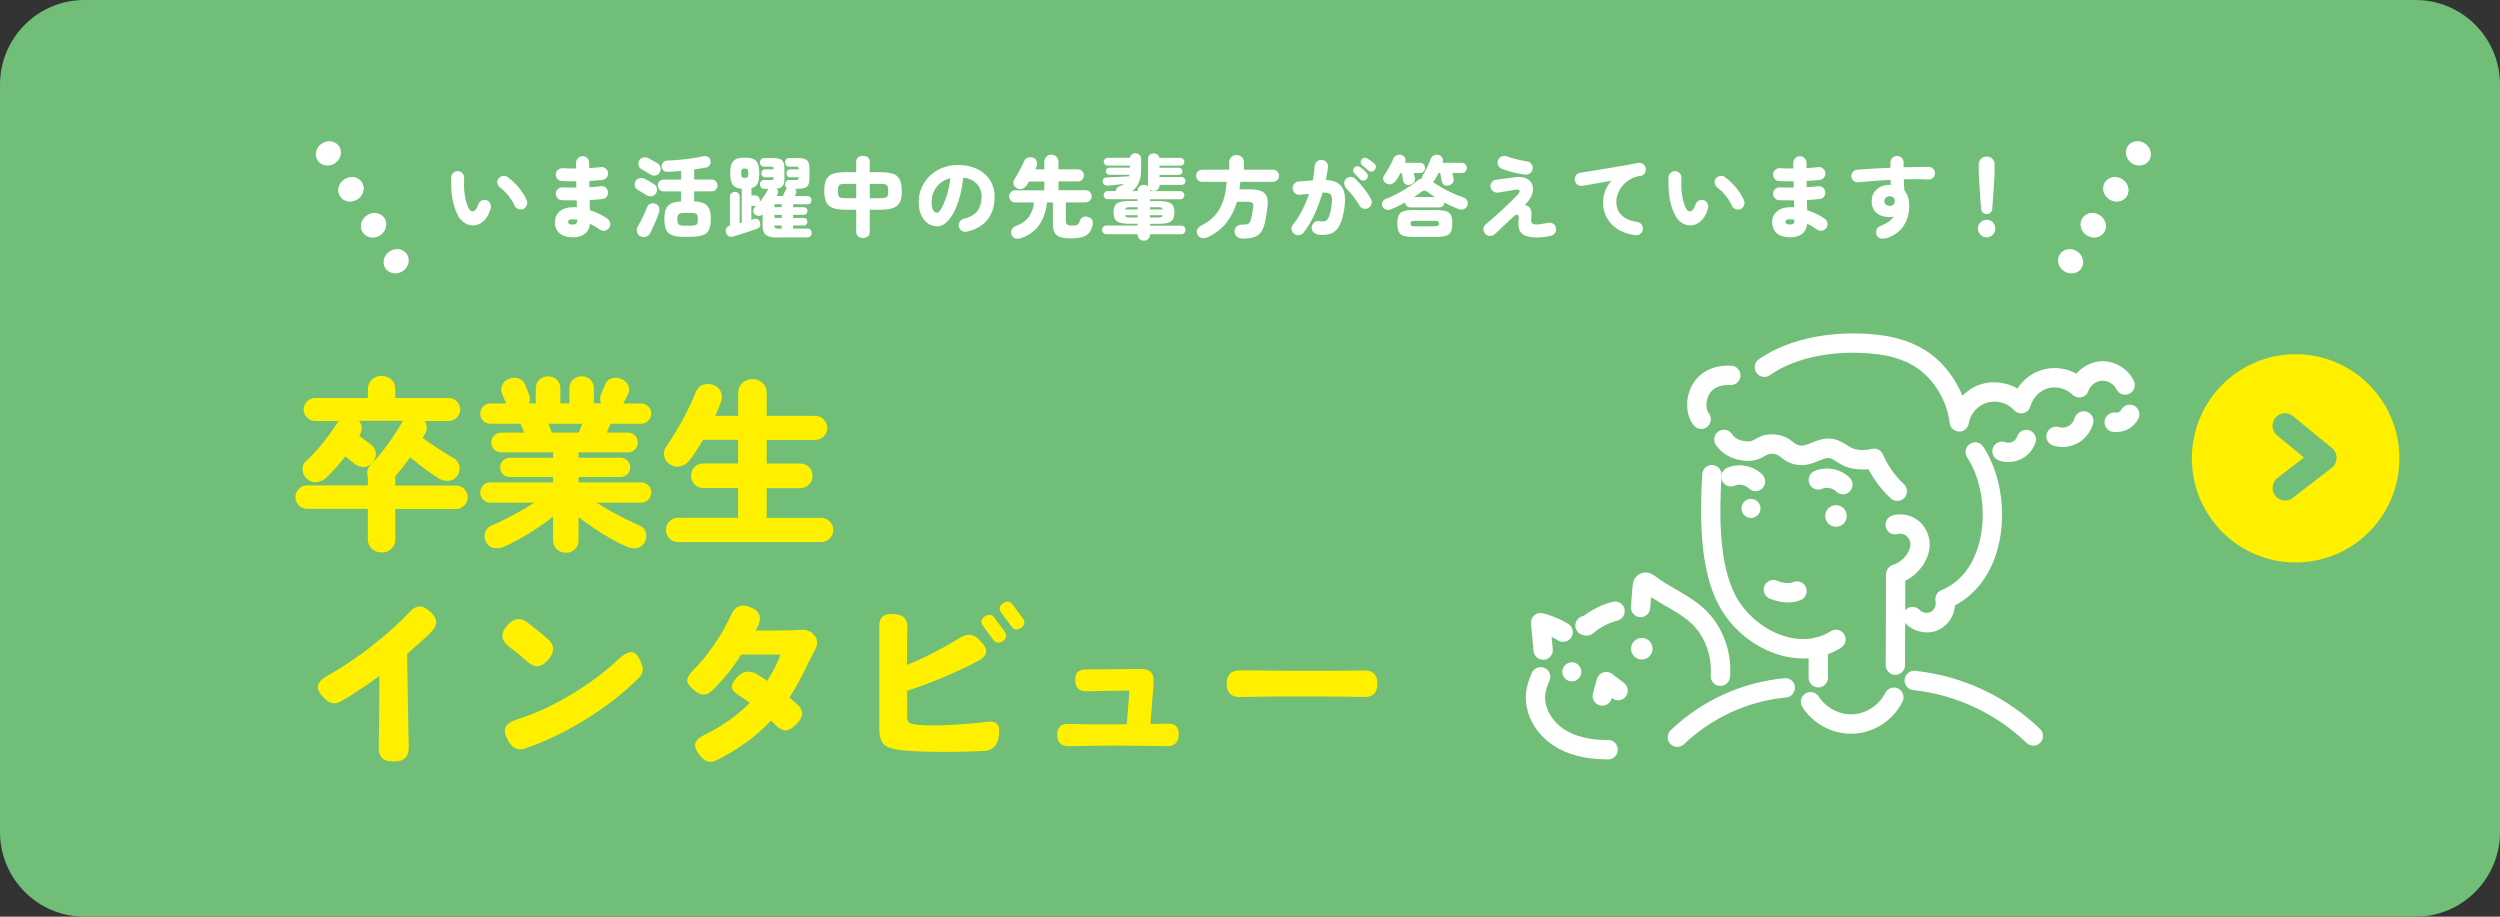 <svg width="300" height="110" viewBox="0 0 300 110" fill="none" xmlns="http://www.w3.org/2000/svg">
<rect x="0" y="0" width="300" height="110" fill="#333333" stroke="none"/>
<g clip-path="url(#clip0_1171_19258)">
<path d="M289.872 0H10.128C4.535 0 0 4.55 0 10.162V99.838C0 105.45 4.535 110 10.128 110H289.872C295.465 110 300 105.45 300 99.838V10.162C300 4.55 295.465 0 289.872 0Z" fill="#71BE78"/>
<path d="M55.009 25.932C54.799 25.57 54.618 25.148 54.478 24.655C54.338 24.163 54.238 23.63 54.188 23.047C54.137 22.464 54.117 21.881 54.147 21.278C54.147 21.057 54.238 20.876 54.398 20.735C54.558 20.595 54.748 20.524 54.969 20.544C55.189 20.544 55.37 20.635 55.51 20.806C55.65 20.966 55.71 21.168 55.7 21.389C55.66 21.871 55.67 22.344 55.7 22.806C55.74 23.268 55.81 23.68 55.901 24.052C56.001 24.424 56.101 24.736 56.231 24.977C56.392 25.288 56.592 25.409 56.812 25.349C57.033 25.288 57.233 25.027 57.383 24.545C57.453 24.334 57.594 24.183 57.784 24.072C57.974 23.962 58.185 23.952 58.385 24.022C58.595 24.093 58.736 24.223 58.826 24.424C58.916 24.615 58.936 24.826 58.876 25.037C58.706 25.64 58.455 26.103 58.125 26.434C57.794 26.766 57.443 26.957 57.053 27.027C56.662 27.098 56.291 27.027 55.921 26.846C55.55 26.655 55.239 26.364 54.979 25.942L55.009 25.932ZM62.753 25.098C62.553 25.168 62.352 25.158 62.152 25.067C61.952 24.977 61.801 24.826 61.721 24.625C61.631 24.394 61.491 24.143 61.31 23.881C61.13 23.62 60.93 23.369 60.709 23.138C60.489 22.896 60.268 22.705 60.048 22.545C59.868 22.414 59.758 22.243 59.697 22.032C59.647 21.821 59.687 21.62 59.818 21.429C59.948 21.258 60.118 21.148 60.328 21.117C60.539 21.077 60.739 21.117 60.92 21.248C61.25 21.489 61.571 21.771 61.881 22.092C62.192 22.414 62.452 22.735 62.683 23.077C62.913 23.419 63.093 23.741 63.214 24.062C63.294 24.263 63.284 24.464 63.194 24.675C63.103 24.887 62.953 25.027 62.753 25.108V25.098Z" fill="white"/>
<path d="M68.704 28.475C68.052 28.475 67.542 28.314 67.161 28.003C66.78 27.691 66.59 27.229 66.59 26.636C66.59 26.103 66.79 25.671 67.181 25.349C67.572 25.027 68.103 24.866 68.774 24.866C68.854 24.866 68.924 24.866 69.004 24.866C69.084 24.866 69.154 24.866 69.225 24.887L69.205 24.042C68.874 24.042 68.553 24.042 68.243 24.042C67.932 24.042 67.652 24.032 67.401 24.022C67.191 24.012 67.021 23.922 66.88 23.751C66.74 23.58 66.68 23.389 66.7 23.178C66.71 22.967 66.8 22.796 66.971 22.665C67.141 22.535 67.321 22.464 67.542 22.484C67.772 22.484 68.022 22.494 68.303 22.505C68.583 22.505 68.864 22.515 69.154 22.515V21.761C68.824 21.761 68.513 21.761 68.223 21.751C67.932 21.751 67.652 21.741 67.401 21.731C67.191 21.721 67.021 21.63 66.88 21.459C66.74 21.298 66.68 21.107 66.7 20.886C66.71 20.675 66.8 20.494 66.971 20.364C67.131 20.233 67.321 20.163 67.542 20.183C68.002 20.223 68.523 20.233 69.124 20.213V19.549C69.124 19.328 69.205 19.137 69.355 18.977C69.505 18.816 69.695 18.745 69.916 18.745C70.136 18.745 70.327 18.826 70.477 18.977C70.627 19.137 70.707 19.328 70.707 19.549C70.707 19.64 70.707 19.74 70.707 19.841C70.707 19.942 70.707 20.052 70.707 20.173C70.968 20.163 71.218 20.142 71.459 20.122C71.689 20.102 71.909 20.082 72.1 20.052C72.31 20.022 72.501 20.072 72.671 20.203C72.841 20.333 72.931 20.504 72.961 20.715C73.001 20.927 72.951 21.117 72.821 21.288C72.691 21.459 72.52 21.56 72.31 21.59C72.09 21.62 71.839 21.64 71.569 21.66C71.298 21.68 71.018 21.69 70.727 21.71V22.464C70.998 22.454 71.238 22.434 71.469 22.414C71.699 22.394 71.909 22.374 72.09 22.344C72.3 22.314 72.49 22.364 72.661 22.494C72.831 22.625 72.921 22.796 72.951 23.007C72.991 23.218 72.941 23.419 72.811 23.59C72.681 23.761 72.51 23.861 72.3 23.881C72.08 23.912 71.839 23.932 71.579 23.952C71.318 23.972 71.048 23.982 70.757 24.002L70.787 25.218C71.198 25.349 71.579 25.5 71.93 25.681C72.29 25.862 72.611 26.043 72.891 26.244C73.072 26.364 73.182 26.535 73.222 26.756C73.262 26.977 73.222 27.178 73.091 27.349C72.961 27.53 72.791 27.641 72.581 27.681C72.37 27.721 72.17 27.681 71.98 27.55C71.799 27.419 71.609 27.299 71.409 27.178C71.208 27.058 70.998 26.947 70.797 26.847C70.737 27.389 70.517 27.802 70.156 28.073C69.796 28.344 69.305 28.485 68.674 28.485L68.704 28.475ZM68.694 26.947C68.904 26.947 69.054 26.907 69.134 26.837C69.215 26.766 69.255 26.646 69.245 26.485V26.344C69.054 26.324 68.864 26.314 68.684 26.314C68.493 26.314 68.353 26.344 68.283 26.404C68.213 26.465 68.173 26.545 68.173 26.636C68.173 26.726 68.213 26.806 68.283 26.857C68.363 26.917 68.493 26.947 68.684 26.947H68.694Z" fill="white"/>
<path d="M77.6 23.419C77.51 23.359 77.399 23.288 77.249 23.208C77.099 23.128 76.959 23.037 76.818 22.957C76.678 22.876 76.578 22.816 76.508 22.766C76.327 22.665 76.217 22.515 76.177 22.323C76.137 22.122 76.157 21.931 76.257 21.751C76.357 21.56 76.518 21.439 76.738 21.389C76.959 21.338 77.169 21.349 77.359 21.449C77.429 21.489 77.54 21.54 77.68 21.62C77.82 21.7 77.96 21.781 78.111 21.871C78.261 21.962 78.371 22.032 78.461 22.082C78.651 22.193 78.772 22.364 78.822 22.585C78.872 22.806 78.832 23.017 78.712 23.208C78.591 23.389 78.421 23.5 78.211 23.54C78 23.58 77.8 23.54 77.61 23.429L77.6 23.419ZM76.838 28.354C76.628 28.244 76.498 28.063 76.438 27.842C76.377 27.61 76.407 27.399 76.518 27.198C76.638 26.987 76.768 26.746 76.918 26.475C77.059 26.203 77.199 25.922 77.329 25.63C77.459 25.349 77.56 25.098 77.64 24.877C77.72 24.665 77.86 24.525 78.061 24.444C78.261 24.364 78.481 24.374 78.702 24.474C78.912 24.565 79.042 24.716 79.092 24.917C79.152 25.118 79.142 25.319 79.072 25.53C79.002 25.741 78.902 26.002 78.782 26.304C78.662 26.605 78.521 26.907 78.391 27.198C78.261 27.49 78.131 27.751 78.02 27.972C77.92 28.183 77.75 28.324 77.519 28.404C77.279 28.485 77.059 28.465 76.858 28.364L76.838 28.354ZM78.061 20.936C77.97 20.876 77.86 20.806 77.71 20.725C77.56 20.635 77.419 20.555 77.279 20.474C77.139 20.394 77.039 20.333 76.959 20.293C76.778 20.183 76.668 20.032 76.628 19.841C76.588 19.64 76.608 19.449 76.698 19.268C76.798 19.077 76.959 18.956 77.179 18.906C77.399 18.846 77.61 18.876 77.8 18.977C77.87 19.017 77.98 19.067 78.121 19.147C78.261 19.228 78.401 19.308 78.551 19.389C78.702 19.469 78.812 19.539 78.902 19.6C79.092 19.71 79.213 19.881 79.263 20.112C79.313 20.333 79.273 20.544 79.152 20.725C79.032 20.906 78.862 21.017 78.651 21.057C78.441 21.097 78.241 21.057 78.05 20.947L78.061 20.936ZM82.148 28.425C81.537 28.425 81.056 28.364 80.695 28.234C80.345 28.113 80.094 27.892 79.944 27.58C79.794 27.269 79.723 26.837 79.723 26.294C79.723 25.781 79.784 25.379 79.904 25.088C80.024 24.796 80.234 24.575 80.525 24.424C80.815 24.273 81.216 24.203 81.727 24.173V22.967H79.643C79.433 22.967 79.263 22.896 79.132 22.756C79.012 22.615 78.942 22.454 78.942 22.253C78.942 22.052 79.002 21.901 79.132 21.761C79.253 21.62 79.423 21.55 79.643 21.55H81.727V20.514C81.467 20.544 81.206 20.564 80.956 20.575C80.705 20.585 80.475 20.605 80.244 20.615C79.713 20.655 79.433 20.434 79.413 19.971C79.393 19.77 79.453 19.61 79.593 19.469C79.723 19.338 79.894 19.268 80.114 19.258C80.425 19.258 80.775 19.238 81.146 19.208C81.517 19.177 81.897 19.147 82.278 19.097C82.659 19.057 83.019 19.007 83.36 18.946C83.701 18.886 84.001 18.836 84.252 18.775C84.492 18.715 84.712 18.725 84.893 18.796C85.073 18.866 85.193 18.997 85.243 19.208C85.303 19.399 85.284 19.59 85.203 19.761C85.123 19.931 84.953 20.052 84.722 20.102C84.522 20.142 84.302 20.183 84.061 20.223C83.821 20.263 83.57 20.303 83.3 20.333V21.54H85.394C85.604 21.54 85.774 21.61 85.905 21.751C86.025 21.891 86.095 22.052 86.095 22.243C86.095 22.434 86.035 22.605 85.905 22.746C85.784 22.886 85.614 22.957 85.394 22.957H83.3V24.163C83.811 24.183 84.201 24.263 84.492 24.414C84.782 24.555 84.983 24.776 85.113 25.078C85.243 25.379 85.303 25.781 85.303 26.284C85.303 26.826 85.233 27.259 85.083 27.57C84.933 27.882 84.682 28.103 84.332 28.224C83.981 28.344 83.49 28.415 82.879 28.415H82.158L82.148 28.425ZM82.148 27.078H82.869C83.1 27.078 83.28 27.058 83.41 27.027C83.54 26.997 83.621 26.917 83.671 26.806C83.721 26.696 83.741 26.525 83.741 26.304C83.741 25.992 83.681 25.781 83.57 25.691C83.46 25.59 83.22 25.55 82.879 25.55H82.158C81.807 25.55 81.577 25.6 81.457 25.701C81.336 25.801 81.276 26.002 81.276 26.294C81.276 26.625 81.336 26.837 81.457 26.937C81.577 27.038 81.807 27.088 82.158 27.088L82.148 27.078Z" fill="white"/>
<path d="M93.188 28.505C92.587 28.505 92.156 28.395 91.895 28.183C91.645 27.972 91.515 27.601 91.515 27.078V25.741C91.375 25.852 91.214 25.902 91.034 25.902C90.854 25.902 90.703 25.841 90.573 25.731C90.453 25.62 90.393 25.47 90.403 25.289C90.403 25.108 90.473 24.967 90.593 24.846C90.623 24.806 90.653 24.776 90.683 24.746C90.713 24.716 90.743 24.686 90.773 24.655C90.743 24.655 90.713 24.676 90.673 24.686C90.633 24.696 90.593 24.706 90.563 24.706H90.162V26.384C90.222 26.374 90.273 26.354 90.323 26.334C90.373 26.314 90.423 26.304 90.473 26.284C90.653 26.224 90.804 26.233 90.934 26.314C91.064 26.394 91.154 26.515 91.204 26.676C91.254 26.837 91.254 26.987 91.204 27.128C91.154 27.269 91.024 27.379 90.814 27.46C90.653 27.52 90.443 27.59 90.203 27.671C89.962 27.751 89.702 27.842 89.431 27.932C89.161 28.023 88.9 28.103 88.64 28.183C88.379 28.264 88.159 28.334 87.968 28.384C87.758 28.445 87.578 28.425 87.427 28.334C87.277 28.244 87.167 28.093 87.107 27.892C87.057 27.701 87.077 27.54 87.157 27.379C87.237 27.218 87.387 27.128 87.588 27.078V23.61C87.588 23.419 87.648 23.279 87.768 23.178C87.888 23.077 88.019 23.027 88.179 23.027C88.339 23.027 88.479 23.077 88.59 23.178C88.7 23.279 88.76 23.419 88.76 23.61V26.776L89.01 26.716V22.655C88.489 22.615 88.129 22.454 87.928 22.173C87.728 21.891 87.628 21.439 87.628 20.796C87.628 20.313 87.678 19.942 87.788 19.67C87.898 19.399 88.079 19.208 88.329 19.087C88.579 18.977 88.93 18.916 89.371 18.916C89.812 18.916 90.172 18.977 90.423 19.087C90.673 19.198 90.854 19.399 90.954 19.67C91.054 19.942 91.114 20.323 91.114 20.796C91.114 21.339 91.044 21.751 90.914 22.022C90.773 22.294 90.533 22.484 90.172 22.575V23.449H90.573C90.763 23.449 90.914 23.51 91.024 23.63C91.134 23.751 91.184 23.902 91.184 24.073V24.153C91.184 24.153 91.184 24.203 91.164 24.233C91.355 24.002 91.535 23.761 91.705 23.5C91.876 23.238 92.016 23.007 92.136 22.776C92.146 22.756 92.166 22.736 92.176 22.716C92.186 22.695 92.206 22.675 92.216 22.655H91.715C91.545 22.655 91.415 22.605 91.325 22.505C91.234 22.404 91.194 22.273 91.194 22.133C91.194 21.992 91.244 21.861 91.335 21.761C91.425 21.65 91.555 21.6 91.715 21.6H92.427C92.607 21.6 92.717 21.58 92.767 21.55C92.817 21.509 92.847 21.419 92.847 21.268H91.835C91.685 21.268 91.565 21.228 91.485 21.138C91.405 21.047 91.365 20.936 91.365 20.796C91.365 20.655 91.405 20.555 91.485 20.464C91.565 20.374 91.685 20.323 91.835 20.323H92.847C92.847 20.183 92.807 20.092 92.767 20.052C92.717 20.012 92.607 20.002 92.427 20.002H91.695C91.535 20.002 91.415 19.951 91.325 19.841C91.234 19.741 91.184 19.62 91.184 19.479C91.184 19.338 91.234 19.218 91.325 19.117C91.415 19.017 91.545 18.966 91.695 18.966H92.747C93.098 18.966 93.368 19.007 93.569 19.077C93.769 19.147 93.909 19.278 93.999 19.459C94.079 19.64 94.129 19.901 94.129 20.233V21.399C94.129 21.811 94.059 22.113 93.929 22.294C93.799 22.474 93.558 22.585 93.208 22.635C93.298 22.726 93.358 22.846 93.368 22.977C93.378 23.118 93.358 23.248 93.278 23.379C93.278 23.409 93.258 23.429 93.238 23.449C93.218 23.469 93.208 23.5 93.188 23.52H93.929C93.989 23.409 94.049 23.268 94.129 23.108C94.21 22.947 94.26 22.836 94.28 22.796C94.32 22.726 94.37 22.655 94.44 22.585C94.28 22.494 94.19 22.354 94.19 22.133C94.19 21.992 94.24 21.861 94.33 21.761C94.42 21.65 94.55 21.6 94.711 21.6H95.422C95.602 21.6 95.722 21.58 95.772 21.55C95.823 21.52 95.843 21.419 95.853 21.268H94.841C94.691 21.268 94.57 21.228 94.49 21.138C94.41 21.047 94.37 20.936 94.37 20.796C94.37 20.655 94.41 20.555 94.49 20.464C94.57 20.374 94.691 20.323 94.841 20.323H95.853C95.853 20.183 95.813 20.092 95.772 20.052C95.722 20.012 95.612 20.002 95.432 20.002H94.701C94.54 20.002 94.42 19.951 94.33 19.841C94.24 19.741 94.2 19.62 94.2 19.479C94.2 19.338 94.24 19.218 94.33 19.117C94.42 19.017 94.54 18.966 94.701 18.966H95.752C96.103 18.966 96.374 19.007 96.574 19.077C96.774 19.147 96.915 19.278 97.005 19.459C97.085 19.64 97.135 19.901 97.135 20.233V21.399C97.135 21.731 97.095 21.982 97.005 22.163C96.915 22.344 96.774 22.474 96.574 22.545C96.374 22.615 96.103 22.655 95.752 22.655H95.432C95.582 22.846 95.602 23.067 95.482 23.319C95.472 23.349 95.452 23.379 95.432 23.419C95.412 23.459 95.392 23.489 95.382 23.53H96.885C97.045 23.53 97.175 23.58 97.255 23.671C97.335 23.771 97.375 23.881 97.375 24.022C97.375 24.163 97.335 24.273 97.255 24.374C97.175 24.475 97.045 24.515 96.885 24.515H95.171V24.867H96.444C96.584 24.867 96.694 24.907 96.774 24.997C96.854 25.088 96.894 25.198 96.894 25.329C96.894 25.46 96.854 25.56 96.774 25.651C96.694 25.741 96.584 25.781 96.444 25.781H95.171V26.153H96.444C96.584 26.153 96.694 26.193 96.774 26.284C96.854 26.374 96.894 26.485 96.894 26.616C96.894 26.736 96.854 26.847 96.774 26.927C96.694 27.017 96.584 27.058 96.444 27.058H95.171V27.43H96.885C97.045 27.43 97.175 27.48 97.265 27.58C97.355 27.681 97.405 27.811 97.405 27.962C97.405 28.113 97.355 28.234 97.265 28.334C97.175 28.435 97.045 28.485 96.885 28.485H93.208L93.188 28.505ZM89.371 21.349C89.551 21.349 89.662 21.308 89.722 21.238C89.772 21.168 89.802 21.017 89.802 20.796C89.802 20.575 89.772 20.424 89.722 20.343C89.671 20.263 89.551 20.223 89.371 20.223C89.191 20.223 89.081 20.263 89.03 20.343C88.97 20.424 88.94 20.575 88.94 20.796C88.94 21.017 88.97 21.168 89.03 21.238C89.091 21.308 89.201 21.349 89.371 21.349ZM92.937 24.867H93.809V24.515H92.937V24.867ZM92.937 26.153H93.809V25.781H92.937V26.153ZM93.468 27.44H93.799V27.068H92.927C92.927 27.229 92.978 27.329 93.048 27.369C93.128 27.419 93.258 27.44 93.458 27.44H93.468Z" fill="white"/>
<path d="M103.556 28.555C103.306 28.555 103.106 28.495 102.965 28.364C102.815 28.244 102.745 28.053 102.745 27.811V25.168H101.463C100.851 25.168 100.371 25.108 99.99 24.977C99.619 24.856 99.339 24.625 99.168 24.304C98.998 23.982 98.908 23.509 98.908 22.916C98.908 22.323 98.988 21.841 99.168 21.519C99.339 21.198 99.609 20.967 99.99 20.846C100.361 20.725 100.851 20.665 101.463 20.665H102.745V19.429C102.745 19.188 102.815 19.007 102.965 18.886C103.116 18.765 103.306 18.705 103.556 18.705C103.807 18.705 104.007 18.765 104.147 18.886C104.288 19.007 104.368 19.188 104.368 19.429V20.665H105.66C106.271 20.665 106.752 20.725 107.133 20.846C107.513 20.967 107.784 21.188 107.954 21.519C108.125 21.841 108.215 22.313 108.215 22.916C108.215 23.52 108.135 23.982 107.954 24.304C107.784 24.625 107.513 24.856 107.133 24.977C106.762 25.098 106.271 25.168 105.66 25.168H104.368V27.811C104.368 28.053 104.298 28.244 104.147 28.364C103.997 28.485 103.807 28.555 103.556 28.555ZM101.463 23.781H102.745V22.062H101.463C101.222 22.062 101.032 22.082 100.902 22.112C100.771 22.143 100.681 22.223 100.621 22.354C100.571 22.474 100.541 22.665 100.541 22.927C100.541 23.188 100.571 23.369 100.621 23.489C100.671 23.61 100.771 23.691 100.902 23.731C101.032 23.771 101.222 23.781 101.463 23.781ZM104.378 23.781H105.67C105.911 23.781 106.101 23.761 106.231 23.731C106.361 23.691 106.452 23.61 106.512 23.489C106.562 23.369 106.592 23.178 106.592 22.927C106.592 22.675 106.562 22.484 106.512 22.354C106.462 22.233 106.361 22.153 106.231 22.112C106.101 22.072 105.911 22.062 105.67 22.062H104.378V23.781Z" fill="white"/>
<path d="M116.049 27.802C115.838 27.852 115.628 27.822 115.438 27.711C115.247 27.601 115.117 27.44 115.067 27.218C115.017 27.008 115.047 26.796 115.167 26.616C115.277 26.424 115.438 26.304 115.648 26.254C116.429 26.063 116.98 25.741 117.301 25.299C117.622 24.857 117.792 24.294 117.792 23.61C117.792 23.007 117.602 22.494 117.221 22.072C116.84 21.65 116.299 21.399 115.598 21.308C115.458 22.535 115.227 23.58 114.907 24.454C114.586 25.329 114.215 25.992 113.795 26.465C113.374 26.927 112.923 27.158 112.462 27.158C112.052 27.158 111.681 27.048 111.35 26.817C111.02 26.585 110.749 26.254 110.549 25.821C110.348 25.389 110.248 24.857 110.248 24.233C110.248 23.61 110.358 23.067 110.589 22.535C110.819 22.002 111.14 21.53 111.561 21.117C111.981 20.705 112.482 20.384 113.063 20.153C113.644 19.921 114.286 19.801 114.997 19.801C115.628 19.801 116.219 19.891 116.75 20.072C117.281 20.253 117.742 20.514 118.132 20.846C118.523 21.178 118.824 21.58 119.034 22.052C119.244 22.515 119.355 23.037 119.355 23.6C119.355 24.686 119.084 25.58 118.543 26.304C118.002 27.028 117.171 27.52 116.059 27.791L116.049 27.802ZM112.462 25.54C112.582 25.54 112.743 25.369 112.953 25.027C113.164 24.686 113.364 24.203 113.574 23.58C113.785 22.957 113.935 22.223 114.045 21.379C113.554 21.499 113.143 21.71 112.803 21.992C112.472 22.283 112.222 22.625 112.052 23.007C111.881 23.389 111.801 23.801 111.791 24.213C111.791 24.676 111.841 25.007 111.971 25.208C112.092 25.419 112.262 25.52 112.472 25.52L112.462 25.54Z" fill="white"/>
<path d="M128.662 28.606C128.07 28.606 127.6 28.555 127.269 28.455C126.928 28.354 126.688 28.173 126.558 27.922C126.417 27.671 126.347 27.309 126.347 26.837V24.294H125.636C125.546 25.299 125.255 26.163 124.765 26.907C124.284 27.651 123.552 28.194 122.591 28.555C122.35 28.646 122.11 28.666 121.869 28.616C121.629 28.565 121.469 28.404 121.378 28.133C121.308 27.912 121.318 27.711 121.418 27.53C121.519 27.349 121.679 27.209 121.909 27.118C122.601 26.857 123.122 26.485 123.462 26.012C123.803 25.54 124.013 24.967 124.083 24.294H121.819C121.619 24.294 121.449 24.223 121.308 24.082C121.168 23.942 121.098 23.771 121.098 23.57C121.098 23.369 121.168 23.188 121.308 23.047C121.449 22.907 121.619 22.836 121.819 22.836H125.315V21.781H123.492C123.442 21.871 123.392 21.962 123.332 22.042C123.282 22.123 123.222 22.193 123.182 22.263C123.041 22.464 122.861 22.595 122.641 22.665C122.41 22.736 122.18 22.695 121.959 22.555C121.779 22.434 121.669 22.273 121.619 22.072C121.569 21.871 121.619 21.69 121.729 21.509C121.849 21.319 121.99 21.097 122.14 20.826C122.29 20.555 122.44 20.283 122.581 20.012C122.721 19.74 122.821 19.519 122.891 19.338C122.981 19.127 123.122 18.987 123.332 18.916C123.542 18.846 123.743 18.846 123.953 18.916C124.183 19.007 124.334 19.137 124.404 19.328C124.474 19.519 124.474 19.72 124.404 19.921C124.384 19.982 124.364 20.042 124.334 20.112C124.304 20.183 124.274 20.253 124.244 20.323H125.315V19.419C125.315 19.157 125.396 18.956 125.566 18.796C125.726 18.635 125.927 18.564 126.167 18.564C126.407 18.564 126.598 18.645 126.768 18.796C126.928 18.956 127.019 19.157 127.019 19.419V20.323H129.343C129.553 20.323 129.723 20.394 129.864 20.535C130.004 20.675 130.074 20.846 130.074 21.047C130.074 21.248 130.004 21.419 129.864 21.56C129.723 21.7 129.553 21.771 129.343 21.771H127.019V22.826H130.264C130.475 22.826 130.645 22.896 130.785 23.037C130.926 23.178 130.996 23.349 130.996 23.56C130.996 23.771 130.926 23.932 130.785 24.073C130.645 24.213 130.475 24.284 130.264 24.284H127.9V26.515C127.9 26.726 127.95 26.867 128.06 26.947C128.171 27.027 128.381 27.068 128.712 27.068C128.902 27.068 129.052 27.058 129.162 27.027C129.273 26.997 129.353 26.947 129.413 26.857C129.473 26.776 129.533 26.656 129.583 26.485C129.653 26.274 129.794 26.123 129.994 26.043C130.194 25.962 130.415 25.962 130.655 26.063C130.876 26.143 131.026 26.274 131.086 26.445C131.156 26.615 131.156 26.826 131.106 27.048C130.986 27.58 130.745 27.982 130.375 28.224C130.014 28.475 129.443 28.596 128.682 28.596L128.662 28.606Z" fill="white"/>
<path d="M137.247 28.877C137.047 28.877 136.876 28.807 136.726 28.676C136.576 28.535 136.506 28.364 136.506 28.143V28.103H132.759C132.619 28.103 132.509 28.053 132.398 27.942C132.298 27.842 132.238 27.721 132.238 27.58C132.238 27.44 132.288 27.319 132.398 27.218C132.499 27.118 132.619 27.068 132.759 27.068H136.506V26.847H135.524C135.033 26.847 134.642 26.806 134.372 26.716C134.091 26.625 133.901 26.485 133.791 26.284C133.681 26.083 133.621 25.811 133.621 25.48C133.621 25.148 133.681 24.877 133.791 24.675C133.901 24.474 134.091 24.334 134.372 24.253C134.652 24.163 135.033 24.123 135.524 24.123H136.506V23.902H132.919C132.779 23.902 132.669 23.851 132.579 23.761C132.488 23.66 132.438 23.55 132.438 23.409C132.438 23.268 132.488 23.168 132.579 23.067C132.669 22.967 132.789 22.927 132.919 22.927H133.921C133.911 22.645 134.041 22.454 134.342 22.354C134.562 22.283 134.753 22.193 134.913 22.082C134.572 22.113 134.212 22.143 133.831 22.183C133.45 22.223 133.14 22.253 132.889 22.273C132.729 22.273 132.599 22.243 132.499 22.153C132.398 22.062 132.338 21.952 132.318 21.811C132.308 21.67 132.338 21.56 132.418 21.459C132.498 21.359 132.619 21.308 132.779 21.298C133.009 21.298 133.28 21.278 133.6 21.258C133.921 21.238 134.252 21.218 134.592 21.208C134.933 21.188 135.233 21.178 135.494 21.158C135.494 21.128 135.504 21.097 135.514 21.067C135.514 21.037 135.514 21.007 135.534 20.977H133.13C133.019 20.977 132.919 20.936 132.829 20.846C132.739 20.756 132.699 20.655 132.699 20.544C132.699 20.424 132.739 20.323 132.829 20.243C132.909 20.163 133.009 20.122 133.13 20.122H135.574V19.871H132.919C132.789 19.871 132.679 19.831 132.589 19.74C132.499 19.65 132.448 19.539 132.448 19.409C132.448 19.278 132.499 19.168 132.589 19.077C132.679 18.987 132.789 18.936 132.919 18.936H135.584C135.614 18.765 135.694 18.635 135.814 18.534C135.935 18.434 136.085 18.394 136.255 18.394C136.436 18.394 136.596 18.454 136.736 18.575C136.866 18.695 136.936 18.866 136.936 19.077V20.424C136.936 20.957 136.856 21.429 136.686 21.851C136.526 22.273 136.255 22.625 135.875 22.927H136.506C136.506 22.695 136.576 22.515 136.726 22.384C136.876 22.243 137.047 22.183 137.247 22.183C137.457 22.183 137.638 22.253 137.768 22.384C137.768 22.354 137.758 22.334 137.758 22.303V19.087C137.758 18.876 137.828 18.705 137.958 18.584C138.089 18.464 138.249 18.404 138.449 18.404C138.61 18.404 138.76 18.454 138.89 18.544C139.02 18.645 139.1 18.776 139.13 18.946H141.655C141.785 18.946 141.895 18.997 141.986 19.087C142.076 19.177 142.126 19.288 142.126 19.419C142.126 19.549 142.076 19.66 141.986 19.75C141.895 19.841 141.785 19.881 141.655 19.881H139.14V20.132H141.475C141.595 20.132 141.695 20.173 141.775 20.253C141.855 20.333 141.895 20.434 141.895 20.555C141.895 20.665 141.855 20.766 141.775 20.856C141.695 20.947 141.595 20.987 141.475 20.987H139.14V21.248H141.795C141.925 21.248 142.036 21.298 142.126 21.389C142.216 21.479 142.256 21.59 142.256 21.721C142.256 21.851 142.216 21.962 142.126 22.052C142.036 22.143 141.925 22.183 141.795 22.183H139.14V22.223C139.14 22.434 139.07 22.595 138.94 22.726C138.81 22.846 138.65 22.917 138.459 22.917C138.269 22.917 138.119 22.856 137.988 22.746C137.988 22.776 137.998 22.806 138.008 22.836C138.008 22.866 138.008 22.907 138.008 22.937H141.635C141.775 22.937 141.885 22.987 141.986 23.077C142.086 23.178 142.126 23.288 142.126 23.419C142.126 23.56 142.076 23.67 141.986 23.771C141.885 23.871 141.775 23.912 141.635 23.912H138.008V24.133H139.03C139.531 24.133 139.912 24.173 140.192 24.263C140.463 24.354 140.653 24.495 140.763 24.686C140.874 24.887 140.924 25.148 140.924 25.49C140.924 25.831 140.874 26.093 140.763 26.294C140.653 26.495 140.463 26.636 140.192 26.726C139.922 26.816 139.531 26.857 139.03 26.857H138.008V27.078H141.765C141.905 27.078 142.026 27.128 142.126 27.229C142.226 27.329 142.266 27.45 142.266 27.59C142.266 27.731 142.216 27.842 142.126 27.952C142.026 28.053 141.915 28.113 141.765 28.113H138.008V28.153C138.008 28.374 137.938 28.555 137.788 28.686C137.638 28.817 137.467 28.887 137.257 28.887L137.247 28.877ZM135.554 26.103H136.506V25.821H135.003C135.033 25.942 135.083 26.022 135.163 26.052C135.243 26.083 135.374 26.103 135.544 26.103H135.554ZM135.023 25.148H136.506V24.866H135.554C135.374 24.866 135.243 24.887 135.173 24.917C135.093 24.947 135.043 25.027 135.023 25.148ZM137.998 25.148H139.521C139.501 25.027 139.451 24.947 139.381 24.917C139.311 24.887 139.181 24.866 139 24.866H138.008V25.148H137.998ZM137.998 26.103H138.99C139.171 26.103 139.291 26.083 139.371 26.052C139.441 26.022 139.491 25.942 139.511 25.821H137.988V26.103H137.998Z" fill="white"/>
<path d="M149.108 28.616C148.818 28.616 148.587 28.545 148.417 28.395C148.247 28.244 148.157 28.043 148.147 27.782C148.147 27.52 148.227 27.319 148.397 27.178C148.567 27.028 148.788 26.957 149.048 26.957C149.309 26.957 149.509 26.937 149.649 26.907C149.79 26.867 149.89 26.796 149.97 26.676C150.04 26.555 150.1 26.374 150.16 26.133C150.2 25.972 150.24 25.771 150.28 25.53C150.321 25.299 150.361 25.078 150.381 24.877C150.421 24.615 150.381 24.445 150.29 24.354C150.19 24.264 150 24.213 149.699 24.213H148.437C148.157 25.168 147.736 26.012 147.165 26.736C146.594 27.46 145.832 28.043 144.881 28.485C144.66 28.585 144.43 28.606 144.2 28.555C143.969 28.505 143.799 28.364 143.699 28.143C143.588 27.922 143.578 27.711 143.669 27.53C143.759 27.339 143.929 27.178 144.179 27.048C145.161 26.565 145.883 25.892 146.363 25.038C146.844 24.183 147.115 23.108 147.185 21.821H144.25C144.049 21.821 143.879 21.751 143.739 21.61C143.598 21.469 143.528 21.298 143.528 21.097C143.528 20.896 143.598 20.715 143.739 20.575C143.879 20.434 144.049 20.364 144.25 20.364H147.505V19.469C147.505 19.208 147.596 18.997 147.766 18.836C147.936 18.675 148.147 18.605 148.387 18.605C148.627 18.605 148.838 18.685 149.008 18.836C149.178 18.997 149.269 19.208 149.269 19.469V20.364H152.755C152.965 20.364 153.136 20.434 153.276 20.575C153.416 20.715 153.486 20.896 153.486 21.097C153.486 21.298 153.416 21.469 153.276 21.61C153.136 21.751 152.965 21.821 152.755 21.821H148.838C148.818 22.133 148.788 22.424 148.738 22.716H149.88C150.471 22.716 150.942 22.776 151.282 22.907C151.623 23.027 151.863 23.238 151.994 23.54C152.124 23.841 152.164 24.243 152.104 24.756C152.074 25.038 152.034 25.329 151.984 25.631C151.933 25.932 151.883 26.203 151.843 26.435C151.743 26.997 151.593 27.43 151.392 27.751C151.192 28.073 150.902 28.304 150.541 28.435C150.18 28.565 149.699 28.636 149.108 28.636V28.616Z" fill="white"/>
<path d="M158.085 28.123C157.874 28.083 157.694 27.982 157.564 27.811C157.433 27.641 157.373 27.44 157.403 27.218C157.443 26.997 157.544 26.816 157.714 26.686C157.884 26.555 158.085 26.505 158.305 26.535C158.525 26.565 158.716 26.565 158.876 26.555C159.036 26.535 159.167 26.465 159.277 26.344C159.387 26.223 159.487 26.022 159.567 25.751C159.647 25.48 159.728 25.108 159.788 24.625C159.848 24.193 159.858 23.861 159.808 23.64C159.758 23.419 159.647 23.268 159.467 23.198C159.287 23.128 159.036 23.098 158.706 23.118C158.445 24.022 158.115 24.907 157.724 25.761C157.333 26.615 156.892 27.339 156.412 27.932C156.281 28.093 156.101 28.193 155.881 28.224C155.66 28.254 155.47 28.203 155.29 28.063C155.119 27.922 155.019 27.751 154.989 27.53C154.959 27.309 155.019 27.118 155.159 26.947C155.54 26.485 155.901 25.932 156.231 25.289C156.562 24.645 156.842 23.982 157.083 23.268C156.902 23.278 156.712 23.299 156.522 23.319C156.331 23.339 156.161 23.359 156.001 23.369C155.78 23.389 155.58 23.329 155.41 23.198C155.239 23.057 155.139 22.886 155.119 22.665C155.099 22.444 155.159 22.243 155.29 22.072C155.43 21.901 155.6 21.801 155.831 21.781C156.101 21.751 156.382 21.73 156.672 21.71C156.963 21.69 157.243 21.67 157.524 21.65C157.584 21.359 157.644 21.067 157.674 20.786C157.704 20.504 157.744 20.223 157.754 19.941C157.764 19.72 157.854 19.539 158.024 19.389C158.195 19.238 158.385 19.177 158.606 19.188C158.826 19.198 159.016 19.288 159.167 19.459C159.317 19.62 159.387 19.821 159.357 20.042C159.307 20.544 159.227 21.067 159.096 21.6C160.038 21.64 160.679 21.922 161.03 22.444C161.381 22.967 161.481 23.771 161.34 24.856C161.22 25.781 161.03 26.495 160.769 27.007C160.509 27.52 160.158 27.852 159.728 28.023C159.297 28.193 158.746 28.234 158.105 28.153L158.085 28.123ZM164.196 24.967C164.005 25.067 163.805 25.088 163.594 25.027C163.384 24.967 163.224 24.836 163.124 24.645C163.003 24.434 162.853 24.193 162.663 23.942C162.482 23.691 162.292 23.439 162.092 23.208C161.891 22.967 161.711 22.766 161.551 22.595C161.401 22.434 161.32 22.243 161.3 22.032C161.29 21.821 161.35 21.64 161.501 21.479C161.651 21.318 161.841 21.228 162.062 21.228C162.282 21.228 162.472 21.308 162.633 21.449C162.993 21.801 163.344 22.193 163.685 22.625C164.015 23.057 164.296 23.479 164.516 23.871C164.626 24.062 164.646 24.253 164.576 24.474C164.516 24.686 164.386 24.846 164.196 24.957V24.967ZM163.214 21.509C163.144 21.429 163.033 21.318 162.873 21.158C162.723 21.007 162.593 20.876 162.493 20.766C162.422 20.685 162.382 20.585 162.382 20.454C162.382 20.323 162.432 20.203 162.523 20.102C162.603 20.012 162.703 19.962 162.833 19.951C162.963 19.931 163.084 19.951 163.184 20.032C163.304 20.112 163.444 20.223 163.605 20.354C163.765 20.484 163.895 20.615 163.985 20.735C164.085 20.846 164.135 20.977 164.135 21.117C164.135 21.258 164.085 21.389 163.975 21.509C163.885 21.61 163.755 21.66 163.594 21.67C163.434 21.67 163.304 21.62 163.204 21.509H163.214ZM164.206 20.464C164.125 20.394 164.005 20.283 163.845 20.152C163.685 20.012 163.534 19.901 163.414 19.801C163.344 19.74 163.294 19.64 163.284 19.509C163.264 19.379 163.304 19.258 163.394 19.137C163.464 19.037 163.564 18.977 163.685 18.946C163.805 18.916 163.925 18.946 164.035 18.997C164.166 19.067 164.316 19.168 164.486 19.278C164.656 19.399 164.797 19.509 164.917 19.62C165.027 19.72 165.087 19.841 165.097 19.982C165.107 20.122 165.067 20.263 164.967 20.394C164.877 20.504 164.767 20.575 164.616 20.595C164.466 20.615 164.336 20.575 164.206 20.474V20.464Z" fill="white"/>
<path d="M166.96 25.108C166.74 25.198 166.53 25.208 166.319 25.148C166.119 25.078 165.969 24.937 165.888 24.736C165.818 24.555 165.818 24.384 165.908 24.213C165.999 24.042 166.129 23.922 166.309 23.861C166.6 23.751 166.93 23.61 167.281 23.439C167.632 23.268 167.982 23.077 168.333 22.866C168.683 22.665 169.004 22.464 169.305 22.263C169.605 22.062 169.846 21.891 170.016 21.73C170.206 21.56 170.417 21.449 170.637 21.389C170.637 21.328 170.637 21.268 170.657 21.208C170.667 21.148 170.697 21.087 170.737 21.027C170.897 20.765 171.068 20.464 171.238 20.112C171.408 19.76 171.549 19.429 171.659 19.127C171.739 18.896 171.869 18.735 172.07 18.645C172.26 18.554 172.46 18.544 172.671 18.605C172.871 18.665 173.011 18.785 173.091 18.956C173.172 19.127 173.182 19.318 173.121 19.539H175.406C175.586 19.539 175.736 19.6 175.846 19.72C175.957 19.841 176.017 19.982 176.017 20.152C176.017 20.323 175.957 20.464 175.846 20.585C175.736 20.705 175.586 20.765 175.406 20.765H174.284C174.314 20.876 174.344 20.997 174.364 21.117C174.394 21.238 174.414 21.349 174.424 21.439C174.464 21.63 174.434 21.801 174.324 21.952C174.213 22.102 174.063 22.203 173.853 22.253C173.642 22.303 173.452 22.283 173.302 22.203C173.142 22.112 173.051 21.972 173.011 21.761C173.001 21.68 172.981 21.58 172.951 21.449C172.921 21.318 172.901 21.198 172.881 21.067C172.861 20.946 172.841 20.836 172.821 20.765H172.631C172.55 20.926 172.47 21.077 172.38 21.228C172.3 21.379 172.21 21.509 172.13 21.64C172.11 21.68 172.08 21.72 172.05 21.75C172.02 21.781 171.989 21.811 171.949 21.841C172.28 22.072 172.661 22.313 173.071 22.545C173.482 22.786 173.913 22.997 174.354 23.198C174.794 23.399 175.215 23.56 175.606 23.69C175.816 23.751 175.967 23.881 176.057 24.062C176.147 24.243 176.167 24.434 176.097 24.635C176.027 24.846 175.886 24.997 175.676 25.087C175.466 25.178 175.245 25.178 175.015 25.087C174.754 24.987 174.474 24.866 174.193 24.736C173.913 24.605 173.622 24.454 173.322 24.303C173.322 24.464 173.262 24.595 173.152 24.716C173.041 24.826 172.901 24.887 172.711 24.887H169.234C169.054 24.887 168.904 24.826 168.794 24.706C168.683 24.585 168.623 24.444 168.613 24.283C168.052 24.615 167.491 24.887 166.94 25.108H166.96ZM169.224 22.173C169.014 22.223 168.824 22.203 168.663 22.112C168.503 22.022 168.413 21.871 168.373 21.67C168.353 21.549 168.323 21.389 168.293 21.198C168.263 21.007 168.233 20.866 168.213 20.765H168.062C167.972 20.946 167.872 21.117 167.782 21.278C167.682 21.439 167.592 21.58 167.491 21.7C167.351 21.881 167.191 22.002 166.98 22.082C166.77 22.163 166.57 22.133 166.349 22.012C166.189 21.921 166.069 21.791 166.009 21.6C165.949 21.409 165.969 21.238 166.079 21.087C166.209 20.896 166.339 20.685 166.48 20.454C166.62 20.223 166.75 19.982 166.88 19.74C167.01 19.499 167.111 19.278 167.181 19.077C167.261 18.866 167.401 18.725 167.592 18.635C167.792 18.544 167.992 18.534 168.193 18.605C168.403 18.675 168.543 18.796 168.613 18.976C168.683 19.147 168.694 19.338 168.613 19.539H170.387C170.577 19.539 170.727 19.6 170.837 19.72C170.948 19.841 170.998 19.982 170.998 20.152C170.998 20.323 170.948 20.464 170.837 20.585C170.727 20.705 170.577 20.765 170.387 20.765H169.655C169.685 20.856 169.705 20.956 169.725 21.057C169.745 21.157 169.765 21.258 169.785 21.349C169.826 21.54 169.785 21.71 169.675 21.861C169.565 22.012 169.415 22.112 169.204 22.163L169.224 22.173ZM169.665 28.435C169.124 28.435 168.714 28.384 168.433 28.294C168.143 28.203 167.942 28.043 167.842 27.801C167.742 27.56 167.682 27.238 167.682 26.816C167.682 26.394 167.732 26.062 167.842 25.831C167.952 25.6 168.143 25.439 168.433 25.339C168.724 25.248 169.134 25.198 169.665 25.198H172.29C172.821 25.198 173.232 25.248 173.522 25.339C173.803 25.429 174.003 25.59 174.113 25.831C174.223 26.062 174.274 26.394 174.274 26.816C174.274 27.238 174.223 27.57 174.113 27.801C174.003 28.032 173.813 28.193 173.522 28.294C173.242 28.384 172.831 28.435 172.29 28.435H169.665ZM169.926 27.158H172.009C172.3 27.158 172.48 27.138 172.56 27.098C172.641 27.058 172.671 26.967 172.671 26.826C172.671 26.686 172.631 26.595 172.56 26.555C172.48 26.515 172.3 26.495 172.009 26.495H169.926C169.635 26.495 169.455 26.515 169.375 26.555C169.295 26.595 169.265 26.686 169.265 26.826C169.265 26.967 169.305 27.058 169.375 27.098C169.445 27.138 169.635 27.158 169.926 27.158ZM169.685 23.65H172.2C172.04 23.54 171.879 23.439 171.719 23.329C171.569 23.228 171.428 23.128 171.298 23.027C171.158 22.916 171.028 22.866 170.928 22.866C170.827 22.866 170.697 22.916 170.557 23.027C170.447 23.117 170.306 23.218 170.166 23.319C170.016 23.419 169.856 23.53 169.685 23.65Z" fill="white"/>
<path d="M184.472 28.495C183.891 28.495 183.43 28.424 183.07 28.294C182.709 28.153 182.469 27.922 182.328 27.59C182.198 27.259 182.168 26.796 182.248 26.213C182.278 25.992 182.228 25.851 182.118 25.781C181.998 25.711 181.837 25.781 181.647 25.962C181.517 26.083 181.357 26.233 181.166 26.414C180.976 26.595 180.765 26.796 180.545 26.997C180.325 27.208 180.114 27.409 179.914 27.6C179.714 27.791 179.533 27.962 179.383 28.093C179.223 28.233 179.032 28.304 178.802 28.304C178.572 28.304 178.381 28.224 178.231 28.063C178.081 27.902 178.01 27.701 178.01 27.48C178.01 27.259 178.091 27.078 178.271 26.937C178.561 26.686 178.882 26.404 179.233 26.103C179.583 25.791 179.934 25.48 180.295 25.148C180.655 24.816 180.986 24.505 181.296 24.193C181.607 23.891 181.877 23.62 182.098 23.379C182.328 23.148 182.408 22.967 182.338 22.866C182.268 22.756 182.088 22.726 181.797 22.776L179.794 23.107C179.573 23.138 179.373 23.087 179.193 22.967C179.012 22.846 178.902 22.675 178.872 22.464C178.832 22.243 178.872 22.042 179.002 21.871C179.122 21.7 179.303 21.59 179.523 21.57C180.104 21.489 180.545 21.429 180.866 21.389C181.176 21.349 181.407 21.318 181.547 21.298C181.687 21.278 181.787 21.268 181.837 21.258C182.328 21.198 182.749 21.238 183.09 21.379C183.43 21.519 183.681 21.75 183.821 22.042C183.971 22.344 184.001 22.685 183.921 23.067C183.841 23.449 183.631 23.851 183.28 24.273C183.24 24.324 183.2 24.374 183.14 24.434C183.08 24.494 183.03 24.545 182.979 24.605C183.16 24.635 183.31 24.695 183.44 24.796C183.571 24.896 183.671 25.047 183.731 25.258C183.791 25.47 183.801 25.761 183.761 26.143C183.721 26.465 183.741 26.676 183.831 26.786C183.921 26.887 184.091 26.937 184.362 26.937C184.522 26.937 184.743 26.917 185.003 26.877C185.264 26.836 185.514 26.796 185.754 26.746C185.975 26.686 186.175 26.716 186.366 26.836C186.556 26.947 186.666 27.128 186.716 27.369C186.756 27.6 186.716 27.811 186.576 27.982C186.436 28.153 186.255 28.264 186.045 28.314C185.484 28.435 184.953 28.495 184.472 28.495ZM183.05 20.956C182.759 20.926 182.438 20.876 182.078 20.796C181.717 20.725 181.367 20.635 181.036 20.534C180.705 20.434 180.435 20.343 180.224 20.263C180.024 20.183 179.874 20.042 179.784 19.841C179.694 19.64 179.684 19.439 179.764 19.228C179.844 19.017 179.984 18.876 180.184 18.785C180.385 18.695 180.585 18.695 180.796 18.765C181.146 18.876 181.537 18.997 181.978 19.107C182.418 19.218 182.829 19.298 183.2 19.358C183.44 19.399 183.631 19.489 183.761 19.65C183.891 19.811 183.941 20.002 183.921 20.223C183.901 20.444 183.801 20.625 183.641 20.765C183.47 20.906 183.28 20.966 183.06 20.946L183.05 20.956Z" fill="white"/>
<path d="M196.213 28.214C195.342 28.093 194.62 27.842 194.049 27.45C193.478 27.068 193.057 26.595 192.777 26.063C192.506 25.52 192.366 24.947 192.366 24.354C192.366 23.821 192.446 23.339 192.627 22.896C192.797 22.454 193.047 22.052 193.378 21.69C192.917 21.771 192.456 21.851 192.016 21.932C191.575 22.012 191.164 22.082 190.803 22.143C190.433 22.203 190.132 22.263 189.882 22.303C189.661 22.344 189.461 22.294 189.291 22.163C189.12 22.032 189.01 21.861 188.97 21.64C188.94 21.419 188.99 21.218 189.12 21.037C189.251 20.856 189.421 20.756 189.631 20.726C189.942 20.685 190.333 20.625 190.803 20.545C191.274 20.474 191.785 20.384 192.336 20.293C192.877 20.203 193.428 20.112 193.969 20.022C194.51 19.931 195.011 19.851 195.472 19.761C195.933 19.68 196.293 19.61 196.574 19.549C196.784 19.509 196.975 19.549 197.155 19.67C197.335 19.791 197.445 19.962 197.485 20.173C197.526 20.384 197.485 20.575 197.385 20.766C197.275 20.957 197.115 21.067 196.894 21.097C196.424 21.158 196.003 21.298 195.642 21.509C195.271 21.721 194.961 21.972 194.72 22.273C194.47 22.575 194.28 22.896 194.149 23.238C194.019 23.58 193.959 23.922 193.959 24.264C193.959 24.897 194.179 25.429 194.61 25.841C195.041 26.254 195.662 26.525 196.464 26.636C196.674 26.666 196.854 26.766 196.985 26.947C197.115 27.128 197.165 27.319 197.145 27.54C197.115 27.761 197.015 27.942 196.834 28.063C196.654 28.194 196.454 28.244 196.233 28.214H196.213Z" fill="white"/>
<path d="M201.082 25.932C200.872 25.57 200.691 25.148 200.551 24.655C200.411 24.163 200.311 23.63 200.26 23.047C200.21 22.464 200.19 21.881 200.22 21.278C200.22 21.057 200.311 20.876 200.471 20.735C200.631 20.595 200.821 20.524 201.042 20.544C201.262 20.544 201.443 20.635 201.583 20.806C201.723 20.966 201.783 21.168 201.773 21.389C201.733 21.871 201.743 22.344 201.773 22.806C201.813 23.268 201.883 23.68 201.974 24.052C202.074 24.424 202.174 24.736 202.304 24.977C202.464 25.288 202.665 25.409 202.885 25.349C203.106 25.288 203.306 25.027 203.456 24.545C203.526 24.334 203.667 24.183 203.857 24.072C204.057 23.962 204.258 23.952 204.458 24.022C204.668 24.093 204.809 24.223 204.899 24.424C204.989 24.615 205.009 24.826 204.949 25.037C204.779 25.64 204.528 26.103 204.198 26.434C203.867 26.766 203.516 26.957 203.126 27.027C202.735 27.098 202.364 27.027 201.994 26.846C201.623 26.655 201.312 26.364 201.062 25.942L201.082 25.932ZM208.826 25.098C208.626 25.168 208.425 25.158 208.225 25.067C208.024 24.977 207.874 24.826 207.794 24.625C207.704 24.394 207.564 24.143 207.383 23.881C207.203 23.62 207.003 23.369 206.782 23.138C206.562 22.896 206.341 22.705 206.121 22.545C205.941 22.414 205.831 22.243 205.77 22.032C205.72 21.821 205.76 21.62 205.891 21.429C206.021 21.258 206.191 21.148 206.402 21.117C206.612 21.077 206.812 21.117 206.993 21.248C207.323 21.489 207.644 21.771 207.954 22.092C208.265 22.414 208.525 22.735 208.756 23.077C208.986 23.419 209.167 23.741 209.287 24.062C209.367 24.263 209.357 24.464 209.267 24.675C209.177 24.887 209.026 25.027 208.826 25.108V25.098Z" fill="white"/>
<path d="M214.777 28.475C214.125 28.475 213.615 28.314 213.234 28.003C212.853 27.691 212.663 27.229 212.663 26.636C212.663 26.103 212.863 25.671 213.254 25.349C213.645 25.027 214.176 24.866 214.847 24.866C214.927 24.866 214.997 24.866 215.077 24.866C215.157 24.866 215.227 24.866 215.298 24.887L215.278 24.042C214.947 24.042 214.626 24.042 214.316 24.042C214.005 24.042 213.725 24.032 213.474 24.022C213.264 24.012 213.094 23.922 212.953 23.751C212.813 23.58 212.753 23.389 212.773 23.178C212.783 22.967 212.873 22.796 213.044 22.665C213.214 22.535 213.394 22.464 213.615 22.484C213.845 22.484 214.095 22.494 214.376 22.505C214.656 22.505 214.937 22.515 215.237 22.515V21.761C214.907 21.761 214.596 21.761 214.296 21.751C214.005 21.751 213.725 21.741 213.474 21.731C213.264 21.721 213.094 21.63 212.953 21.459C212.813 21.298 212.753 21.107 212.773 20.886C212.783 20.675 212.873 20.494 213.044 20.364C213.204 20.233 213.394 20.163 213.615 20.183C214.075 20.223 214.596 20.233 215.197 20.213V19.549C215.197 19.328 215.278 19.137 215.428 18.977C215.578 18.816 215.768 18.745 215.989 18.745C216.209 18.745 216.4 18.826 216.55 18.977C216.7 19.137 216.78 19.328 216.78 19.549C216.78 19.64 216.78 19.74 216.78 19.841C216.78 19.942 216.78 20.052 216.78 20.173C217.041 20.163 217.291 20.142 217.532 20.122C217.772 20.102 217.982 20.082 218.173 20.052C218.383 20.022 218.573 20.072 218.744 20.203C218.914 20.333 219.014 20.504 219.034 20.715C219.074 20.927 219.024 21.117 218.894 21.288C218.764 21.459 218.594 21.56 218.383 21.59C218.163 21.62 217.912 21.64 217.642 21.66C217.371 21.68 217.091 21.69 216.8 21.71V22.464C217.071 22.454 217.311 22.434 217.542 22.414C217.772 22.394 217.982 22.374 218.163 22.344C218.373 22.314 218.563 22.364 218.734 22.494C218.904 22.625 219.004 22.796 219.024 23.007C219.064 23.218 219.014 23.419 218.884 23.59C218.754 23.761 218.583 23.861 218.373 23.881C218.153 23.912 217.912 23.932 217.652 23.952C217.391 23.972 217.121 23.982 216.83 24.002L216.86 25.218C217.271 25.349 217.652 25.5 218.002 25.681C218.353 25.862 218.684 26.043 218.964 26.244C219.155 26.364 219.255 26.535 219.295 26.756C219.335 26.977 219.295 27.178 219.165 27.349C219.034 27.53 218.864 27.641 218.654 27.681C218.443 27.721 218.243 27.681 218.053 27.55C217.872 27.419 217.682 27.299 217.482 27.178C217.281 27.058 217.071 26.947 216.87 26.847C216.81 27.389 216.59 27.802 216.239 28.073C215.879 28.344 215.388 28.485 214.757 28.485L214.777 28.475ZM214.767 26.947C214.977 26.947 215.127 26.907 215.207 26.837C215.288 26.766 215.328 26.646 215.318 26.485V26.344C215.127 26.324 214.937 26.314 214.767 26.314C214.576 26.314 214.436 26.344 214.366 26.404C214.286 26.465 214.256 26.545 214.256 26.636C214.256 26.726 214.296 26.806 214.366 26.857C214.436 26.907 214.576 26.947 214.767 26.947Z" fill="white"/>
<path d="M226.287 28.585C226.077 28.646 225.876 28.656 225.666 28.605C225.456 28.555 225.315 28.435 225.215 28.233C225.115 28.043 225.095 27.831 225.165 27.61C225.225 27.389 225.366 27.238 225.576 27.158C226.407 26.826 226.968 26.424 227.249 25.982C227.099 26.032 226.938 26.052 226.768 26.052C226.127 26.052 225.606 25.892 225.205 25.57C224.805 25.248 224.604 24.776 224.604 24.143C224.604 23.731 224.704 23.369 224.895 23.077C225.085 22.786 225.355 22.555 225.686 22.404C226.017 22.243 226.397 22.173 226.818 22.183H226.898C226.898 22.082 226.878 21.982 226.868 21.891C226.868 21.791 226.848 21.69 226.848 21.58C226.157 21.62 225.476 21.66 224.825 21.71C224.173 21.761 223.562 21.811 223.011 21.871C222.801 21.901 222.621 21.851 222.45 21.72C222.28 21.59 222.19 21.419 222.17 21.208C222.15 20.997 222.2 20.806 222.34 20.635C222.47 20.474 222.641 20.384 222.861 20.363C223.462 20.313 224.103 20.273 224.784 20.233C225.466 20.193 226.157 20.163 226.848 20.132V19.509C226.848 19.288 226.928 19.097 227.079 18.946C227.229 18.796 227.419 18.715 227.64 18.715C227.86 18.715 228.06 18.796 228.211 18.946C228.361 19.097 228.431 19.288 228.431 19.509V20.072C228.972 20.062 229.503 20.052 230.014 20.042C230.525 20.042 230.996 20.032 231.446 20.022C231.657 20.022 231.837 20.102 231.987 20.253C232.138 20.404 232.198 20.595 232.198 20.806C232.198 21.017 232.108 21.198 231.947 21.338C231.787 21.479 231.607 21.549 231.406 21.54C230.976 21.519 230.515 21.509 230.014 21.499C229.513 21.499 228.992 21.499 228.451 21.519C228.451 21.75 228.471 21.972 228.481 22.203C228.491 22.424 228.511 22.645 228.531 22.856C228.912 23.288 229.112 23.901 229.112 24.695C229.112 25.61 228.882 26.414 228.421 27.118C227.96 27.811 227.259 28.314 226.317 28.605L226.287 28.585ZM226.748 24.706C226.948 24.706 227.099 24.655 227.209 24.555C227.319 24.454 227.369 24.314 227.369 24.133C227.369 24.042 227.349 23.932 227.309 23.801C227.189 23.64 227.008 23.55 226.778 23.55C226.588 23.55 226.437 23.6 226.317 23.701C226.197 23.801 226.127 23.942 226.127 24.133C226.127 24.334 226.187 24.474 226.307 24.565C226.427 24.655 226.578 24.695 226.768 24.695L226.748 24.706Z" fill="white"/>
<path d="M238.399 28.475C238.119 28.475 237.868 28.375 237.658 28.163C237.447 27.952 237.347 27.711 237.347 27.42C237.347 27.128 237.447 26.877 237.658 26.676C237.868 26.475 238.109 26.374 238.399 26.374C238.69 26.374 238.94 26.475 239.14 26.676C239.341 26.877 239.441 27.128 239.441 27.42C239.441 27.711 239.341 27.952 239.14 28.163C238.94 28.375 238.69 28.475 238.399 28.475ZM238.399 25.691C238.219 25.691 238.068 25.631 237.938 25.51C237.808 25.389 237.738 25.238 237.728 25.068C237.698 24.686 237.668 24.274 237.638 23.831C237.608 23.379 237.578 22.947 237.548 22.515C237.517 22.082 237.497 21.69 237.477 21.329C237.457 20.977 237.447 20.705 237.447 20.504V19.71C237.447 19.459 237.538 19.248 237.718 19.057C237.898 18.876 238.129 18.786 238.399 18.786C238.67 18.786 238.91 18.876 239.08 19.057C239.261 19.238 239.351 19.459 239.351 19.71V20.504C239.351 20.695 239.351 20.967 239.321 21.329C239.301 21.68 239.281 22.072 239.251 22.515C239.221 22.947 239.19 23.389 239.16 23.831C239.13 24.274 239.1 24.696 239.07 25.068C239.06 25.248 238.99 25.399 238.86 25.51C238.73 25.631 238.579 25.691 238.399 25.691Z" fill="white"/>
<path d="M45.772 66.287C45.311 66.287 44.931 66.137 44.61 65.845C44.289 65.554 44.139 65.152 44.139 64.649V61.061H36.846C36.465 61.061 36.135 60.92 35.864 60.649C35.594 60.377 35.454 60.046 35.454 59.664C35.454 59.282 35.594 58.93 35.864 58.659C36.135 58.387 36.465 58.246 36.846 58.246H44.139V57.563C44.139 57.563 44.139 57.473 44.149 57.422C44.149 57.372 44.159 57.322 44.159 57.282C44.069 57.03 44.049 56.779 44.089 56.518C44.129 56.256 44.249 56.035 44.44 55.844C44.931 55.342 45.401 54.789 45.872 54.186C46.343 53.583 46.784 52.97 47.195 52.367C47.605 51.764 47.956 51.201 48.237 50.678C48.267 50.648 48.287 50.618 48.307 50.587C48.317 50.557 48.337 50.527 48.347 50.497H43.067C43.278 50.738 43.388 51.01 43.398 51.331C43.408 51.653 43.328 51.944 43.157 52.226L43.117 52.296C43.368 52.487 43.638 52.688 43.929 52.909C44.219 53.12 44.43 53.291 44.58 53.412C44.901 53.653 45.081 53.975 45.101 54.387C45.121 54.799 44.991 55.181 44.71 55.513C44.43 55.834 44.099 56.015 43.718 56.035C43.338 56.055 42.957 55.945 42.596 55.694C42.496 55.623 42.326 55.492 42.096 55.301C41.865 55.121 41.645 54.94 41.444 54.759C41.094 55.221 40.723 55.663 40.332 56.096C39.942 56.528 39.531 56.95 39.11 57.352C38.79 57.663 38.389 57.824 37.928 57.855C37.467 57.885 37.066 57.714 36.726 57.352C36.465 57.091 36.325 56.749 36.305 56.337C36.285 55.925 36.425 55.583 36.726 55.322C37.217 54.889 37.688 54.407 38.148 53.874C38.609 53.342 39.05 52.789 39.461 52.226C39.872 51.663 40.222 51.15 40.523 50.678C40.553 50.648 40.583 50.618 40.603 50.587C40.623 50.557 40.643 50.537 40.663 50.517H37.808C37.437 50.517 37.117 50.376 36.846 50.105C36.576 49.834 36.435 49.512 36.435 49.14C36.435 48.768 36.576 48.426 36.846 48.165C37.117 47.904 37.437 47.763 37.808 47.763H44.149V46.748C44.149 46.245 44.31 45.843 44.62 45.552C44.931 45.26 45.321 45.11 45.782 45.11C46.243 45.11 46.644 45.26 46.964 45.552C47.285 45.843 47.435 46.245 47.435 46.748V47.763H53.847C54.227 47.763 54.558 47.894 54.819 48.165C55.079 48.437 55.219 48.758 55.219 49.14C55.219 49.522 55.089 49.834 54.819 50.105C54.558 50.376 54.227 50.517 53.847 50.517H50.931C51.092 50.728 51.182 50.959 51.212 51.241C51.232 51.512 51.162 51.784 51.002 52.055C50.962 52.145 50.911 52.226 50.861 52.306C50.811 52.387 50.761 52.477 50.721 52.557C51.282 52.97 51.913 53.412 52.624 53.864C53.336 54.327 53.947 54.698 54.458 54.99C54.798 55.181 55.009 55.472 55.109 55.864C55.209 56.256 55.149 56.638 54.939 57.01C54.698 57.392 54.368 57.623 53.927 57.684C53.486 57.754 53.075 57.663 52.685 57.432C52.184 57.121 51.623 56.739 51.002 56.276C50.38 55.814 49.789 55.352 49.208 54.879C48.928 55.291 48.627 55.694 48.317 56.086C48.006 56.477 47.696 56.839 47.395 57.181C47.425 57.332 47.435 57.462 47.435 57.583V58.267H54.728C55.109 58.267 55.44 58.407 55.71 58.679C55.981 58.95 56.121 59.292 56.121 59.684C56.121 60.076 55.981 60.397 55.71 60.669C55.44 60.94 55.109 61.081 54.728 61.081H47.435V64.669C47.435 65.172 47.275 65.574 46.964 65.865C46.644 66.157 46.253 66.308 45.782 66.308L45.772 66.287Z" fill="#FFF000"/>
<path d="M67.892 66.328C67.481 66.328 67.12 66.187 66.82 65.916C66.519 65.644 66.369 65.272 66.369 64.82V61.986C65.808 62.448 65.187 62.9 64.486 63.363C63.794 63.825 63.093 64.247 62.402 64.639C61.701 65.031 61.05 65.363 60.448 65.624C60.048 65.785 59.647 65.835 59.246 65.755C58.836 65.684 58.535 65.443 58.325 65.041C58.134 64.669 58.094 64.287 58.214 63.895C58.335 63.503 58.605 63.222 59.036 63.041C59.527 62.83 60.058 62.579 60.649 62.287C61.24 61.996 61.831 61.674 62.442 61.332C63.043 60.99 63.604 60.649 64.125 60.317H58.846C58.505 60.317 58.214 60.197 57.984 59.965C57.743 59.734 57.633 59.443 57.633 59.101C57.633 58.759 57.754 58.478 57.984 58.236C58.214 57.995 58.505 57.885 58.846 57.885H66.379V57.241H61.16C60.849 57.241 60.579 57.131 60.358 56.91C60.128 56.689 60.018 56.417 60.018 56.086C60.018 55.754 60.128 55.483 60.358 55.261C60.589 55.04 60.859 54.93 61.16 54.93H66.379V54.286H60.148C59.827 54.286 59.547 54.176 59.306 53.945C59.066 53.714 58.956 53.442 58.956 53.11C58.956 52.779 59.076 52.487 59.306 52.256C59.547 52.025 59.817 51.914 60.148 51.914H62.913L62.472 50.849H58.846C58.505 50.849 58.214 50.728 57.984 50.497C57.743 50.256 57.633 49.974 57.633 49.633C57.633 49.291 57.754 49.01 57.984 48.768C58.214 48.537 58.505 48.416 58.846 48.416H60.769L60.749 48.396C60.659 48.215 60.569 48.014 60.468 47.773C60.368 47.542 60.298 47.371 60.258 47.261C60.108 46.879 60.118 46.517 60.278 46.185C60.438 45.853 60.709 45.612 61.069 45.461C61.42 45.311 61.791 45.291 62.181 45.401C62.572 45.512 62.843 45.743 62.983 46.095C63.013 46.185 63.093 46.376 63.213 46.668C63.334 46.959 63.434 47.19 63.494 47.351C63.624 47.733 63.614 48.085 63.474 48.396H64.295V46.648C64.295 46.185 64.436 45.823 64.726 45.562C65.017 45.301 65.367 45.16 65.778 45.16C66.189 45.16 66.539 45.291 66.82 45.562C67.1 45.823 67.241 46.195 67.241 46.648V48.396H68.323V46.648C68.323 46.185 68.463 45.823 68.753 45.562C69.044 45.301 69.394 45.16 69.805 45.16C70.216 45.16 70.567 45.291 70.847 45.562C71.128 45.823 71.268 46.195 71.268 46.648V48.396H72.129C71.979 48.085 71.979 47.743 72.109 47.351C72.169 47.19 72.26 46.959 72.39 46.668C72.51 46.376 72.6 46.175 72.64 46.095C72.791 45.743 73.051 45.512 73.432 45.401C73.812 45.291 74.183 45.311 74.534 45.461C74.914 45.612 75.195 45.853 75.365 46.185C75.535 46.517 75.535 46.879 75.375 47.261C75.335 47.361 75.245 47.532 75.125 47.773C75.005 48.014 74.894 48.215 74.804 48.396L74.784 48.416H76.928C77.269 48.416 77.549 48.537 77.79 48.768C78.03 49.01 78.14 49.291 78.14 49.633C78.14 49.974 78.02 50.256 77.79 50.497C77.559 50.738 77.269 50.849 76.928 50.849H73.261L72.821 51.914H75.365C75.686 51.914 75.966 52.025 76.197 52.256C76.427 52.487 76.537 52.769 76.537 53.11C76.537 53.452 76.427 53.714 76.197 53.945C75.966 54.176 75.696 54.286 75.365 54.286H69.424V54.93H74.484C74.794 54.93 75.065 55.04 75.285 55.261C75.516 55.483 75.626 55.754 75.626 56.086C75.626 56.417 75.516 56.689 75.285 56.91C75.055 57.131 74.784 57.241 74.484 57.241H69.424V57.885H76.938C77.279 57.885 77.559 58.005 77.8 58.236C78.04 58.468 78.15 58.759 78.15 59.101C78.15 59.443 78.03 59.724 77.8 59.965C77.559 60.206 77.279 60.317 76.938 60.317H71.588C72.119 60.659 72.68 61.001 73.281 61.332C73.883 61.674 74.474 61.986 75.075 62.287C75.676 62.579 76.217 62.83 76.698 63.041C77.128 63.222 77.389 63.503 77.499 63.895C77.609 64.287 77.569 64.669 77.379 65.041C77.168 65.443 76.868 65.674 76.477 65.755C76.076 65.825 75.676 65.785 75.265 65.624C74.674 65.373 74.043 65.051 73.352 64.669C72.67 64.287 71.989 63.865 71.308 63.403C70.627 62.94 70.006 62.498 69.424 62.046V64.82C69.424 65.282 69.274 65.644 68.984 65.916C68.693 66.187 68.333 66.328 67.922 66.328H67.892ZM66.229 51.914H69.455C69.495 51.794 69.555 51.643 69.635 51.452C69.705 51.261 69.785 51.06 69.875 50.849H65.808C65.898 51.06 65.978 51.251 66.048 51.452C66.119 51.643 66.179 51.804 66.229 51.914Z" fill="#FFF000"/>
<path d="M81.347 65.041C80.946 65.041 80.605 64.9 80.335 64.619C80.064 64.337 79.914 63.996 79.914 63.574C79.914 63.151 80.054 62.83 80.335 62.558C80.615 62.287 80.956 62.136 81.347 62.136H88.57V58.568H84.412C84.001 58.568 83.651 58.427 83.36 58.136C83.07 57.844 82.929 57.493 82.929 57.081C82.929 56.668 83.07 56.317 83.36 56.035C83.651 55.754 84.001 55.613 84.412 55.613H88.57V52.779H84.352C84.091 53.241 83.821 53.673 83.56 54.075C83.3 54.477 83.04 54.859 82.789 55.191C82.508 55.573 82.138 55.824 81.687 55.945C81.226 56.065 80.785 55.985 80.365 55.703C79.994 55.482 79.774 55.151 79.704 54.718C79.633 54.286 79.713 53.894 79.964 53.553C80.245 53.15 80.545 52.688 80.886 52.155C81.226 51.623 81.547 51.06 81.867 50.467C82.188 49.874 82.489 49.291 82.759 48.728C83.029 48.165 83.26 47.642 83.43 47.19C83.621 46.688 83.921 46.356 84.312 46.195C84.713 46.034 85.133 46.034 85.594 46.195C86.025 46.346 86.325 46.617 86.496 47.009C86.676 47.401 86.676 47.833 86.496 48.306C86.406 48.547 86.305 48.798 86.185 49.07C86.065 49.341 85.945 49.623 85.835 49.904H88.579V47.22C88.579 46.688 88.75 46.265 89.08 45.954C89.411 45.642 89.812 45.492 90.282 45.492C90.753 45.492 91.174 45.642 91.505 45.954C91.835 46.265 92.006 46.688 92.006 47.22V49.904H97.836C98.237 49.904 98.578 50.045 98.848 50.326C99.129 50.608 99.269 50.949 99.269 51.351C99.269 51.753 99.129 52.095 98.848 52.367C98.567 52.638 98.227 52.789 97.836 52.789H92.006V55.623H96.023C96.434 55.623 96.784 55.764 97.075 56.045C97.365 56.327 97.505 56.678 97.505 57.09C97.505 57.503 97.365 57.854 97.075 58.146C96.784 58.437 96.434 58.578 96.023 58.578H92.006V62.146H98.527C98.928 62.146 99.269 62.287 99.559 62.568C99.85 62.85 99.99 63.192 99.99 63.584C99.99 63.976 99.85 64.347 99.559 64.629C99.269 64.91 98.928 65.051 98.527 65.051H81.356L81.347 65.041Z" fill="#FFF000"/>
<path d="M47.094 91.375C45.972 91.375 45.422 90.802 45.441 89.666L45.482 87.365C45.492 86.36 45.512 85.314 45.512 84.229C45.512 83.143 45.522 82.108 45.522 81.113C44.55 81.837 43.578 82.51 42.606 83.133C42.015 83.515 41.434 83.867 40.863 84.178C40.573 84.329 40.322 84.4 40.112 84.4C39.741 84.4 39.371 84.229 39.01 83.887C38.379 83.284 38.088 82.761 38.148 82.319C38.209 81.887 38.619 81.455 39.391 81.022C39.861 80.771 40.322 80.5 40.783 80.198C42.045 79.414 43.278 78.57 44.45 77.645C45.632 76.731 46.714 75.816 47.696 74.891C48.287 74.349 48.818 73.816 49.288 73.313C49.639 72.961 50 72.781 50.35 72.781C50.661 72.781 50.971 72.901 51.302 73.132C51.933 73.605 52.274 74.067 52.334 74.529C52.384 74.992 52.133 75.474 51.593 75.997L51.152 76.419C50.41 77.103 49.649 77.776 48.858 78.459C48.868 79.284 48.888 80.228 48.898 81.274C48.908 82.319 48.928 83.395 48.948 84.48C48.968 85.566 48.988 86.601 49.008 87.576L49.048 89.656C49.058 90.792 48.507 91.365 47.365 91.365H47.105L47.094 91.375Z" fill="#FFF000"/>
<path d="M65.658 79.294C65.257 79.726 64.856 79.937 64.446 79.937C64.095 79.937 63.694 79.756 63.254 79.384C62.903 79.062 62.522 78.731 62.132 78.409L61.18 77.675C60.619 77.243 60.318 76.811 60.288 76.379C60.248 75.947 60.478 75.464 60.959 74.951C61.39 74.509 61.821 74.288 62.262 74.288C62.582 74.288 62.923 74.419 63.273 74.69C63.714 75.012 64.185 75.384 64.686 75.796L65.698 76.66C66.6 77.424 66.6 78.288 65.718 79.233L65.648 79.304L65.658 79.294ZM63.073 89.817C62.823 89.888 62.612 89.928 62.432 89.928C61.891 89.928 61.43 89.626 61.059 89.023C60.629 88.309 60.498 87.747 60.649 87.324C60.799 86.902 61.28 86.571 62.071 86.319C62.753 86.108 63.434 85.867 64.125 85.586C65.628 84.962 67.1 84.219 68.553 83.344C70.006 82.47 71.388 81.505 72.701 80.439C73.242 79.997 73.762 79.545 74.243 79.082C74.844 78.54 75.345 78.258 75.746 78.258C76.257 78.258 76.698 78.781 77.048 79.836C77.229 80.399 77.118 80.882 76.718 81.274C75.956 82.058 75.105 82.822 74.173 83.575C72.981 84.54 71.699 85.445 70.336 86.289C68.974 87.144 67.571 87.897 66.129 88.561C65.117 89.033 64.085 89.445 63.053 89.797L63.073 89.817Z" fill="#FFF000"/>
<path d="M85.964 91.234C85.744 91.355 85.504 91.415 85.253 91.415C84.812 91.415 84.422 91.204 84.081 90.772C83.56 90.149 83.34 89.646 83.42 89.254C83.5 88.862 83.881 88.501 84.592 88.159C85.283 87.817 85.944 87.445 86.585 87.053C87.848 86.259 88.98 85.355 89.972 84.349C89.511 84.008 89.07 83.696 88.619 83.415C88.148 83.123 87.888 82.822 87.838 82.52C87.788 82.219 87.938 81.857 88.288 81.445C88.759 80.882 89.27 80.6 89.811 80.6C90.122 80.6 90.432 80.691 90.743 80.862C91.174 81.113 91.615 81.394 92.065 81.706C92.386 81.203 92.686 80.691 92.957 80.168C93.227 79.645 93.468 79.103 93.678 78.54H88.97C87.898 80.208 86.716 81.656 85.433 82.882C85.123 83.194 84.792 83.344 84.442 83.344C84.131 83.344 83.79 83.204 83.43 82.922C82.829 82.49 82.508 82.098 82.478 81.726C82.448 81.354 82.689 80.922 83.189 80.419C83.6 80.007 84.001 79.565 84.382 79.113C85.253 78.047 86.034 76.922 86.726 75.746C87.126 75.032 87.477 74.338 87.788 73.665C88.128 73.002 88.579 72.67 89.14 72.67C89.23 72.67 89.32 72.67 89.421 72.69C89.521 72.71 89.611 72.73 89.721 72.76C91.134 73.162 91.524 73.997 90.893 75.263L90.673 75.665H92.105C92.676 75.665 93.278 75.665 93.909 75.655C94.53 75.655 95.121 75.625 95.662 75.595L96.303 75.575C96.764 75.565 97.154 75.705 97.495 75.997C98.126 76.56 98.226 77.213 97.806 77.967L97.255 79.052C97.014 79.495 96.824 79.897 96.654 80.249C96.083 81.465 95.441 82.611 94.73 83.706C95.041 83.957 95.331 84.209 95.612 84.46C96.463 85.204 96.463 85.988 95.612 86.832L95.371 87.073C94.991 87.455 94.61 87.646 94.249 87.646C93.889 87.646 93.488 87.435 93.057 87.003L92.526 86.47C90.783 88.33 88.609 89.918 85.984 91.234H85.964Z" fill="#FFF000"/>
<path d="M105.5 75.253C105.49 74.69 105.61 74.278 105.88 74.027C106.151 73.776 106.562 73.655 107.143 73.685L107.403 73.705C108.475 73.766 108.976 74.369 108.886 75.525C108.856 75.967 108.846 76.459 108.846 77.012V79.786C109.667 79.465 110.539 79.073 111.45 78.62C112.362 78.168 113.254 77.686 114.125 77.173L115.077 76.6C115.518 76.319 115.908 76.178 116.249 76.178C116.74 76.178 117.201 76.419 117.641 76.912L117.822 77.113C118.603 77.967 118.493 78.681 117.491 79.243C117 79.505 116.489 79.776 115.948 80.037C114.796 80.6 113.614 81.123 112.382 81.615C111.15 82.108 109.978 82.53 108.856 82.902V85.827C108.856 86.269 108.916 86.551 109.036 86.671C109.156 86.792 109.467 86.882 109.988 86.963C110.398 87.003 110.789 87.033 111.16 87.043C111.53 87.053 111.771 87.053 111.891 87.053C112.432 87.053 113.063 87.033 113.754 87.003C114.446 86.973 115.197 86.922 115.988 86.862C116.78 86.802 117.531 86.731 118.253 86.641L118.433 86.621C119.004 86.551 119.415 86.621 119.645 86.862C119.875 87.103 119.966 87.505 119.885 88.078L119.865 88.299C119.715 89.466 119.104 90.069 118.032 90.119L116.99 90.159C115.978 90.199 114.937 90.229 113.885 90.229C112.833 90.229 111.831 90.219 110.889 90.189C109.948 90.159 109.146 90.119 108.485 90.058C107.724 89.988 107.123 89.868 106.692 89.707C106.261 89.546 105.96 89.284 105.79 88.933C105.61 88.581 105.52 88.099 105.52 87.495V75.303L105.5 75.253ZM120.366 76.922C120.176 77.052 119.986 77.123 119.815 77.123C119.575 77.123 119.365 77.002 119.174 76.751L117.982 75.132C117.641 74.69 117.702 74.308 118.162 73.977C118.373 73.846 118.553 73.776 118.713 73.776C118.944 73.776 119.164 73.896 119.355 74.157L120.547 75.776C120.867 76.208 120.807 76.59 120.366 76.932V76.922ZM122.54 75.344C122.35 75.474 122.16 75.545 121.989 75.545C121.769 75.545 121.559 75.424 121.368 75.163L120.176 73.544C119.825 73.112 119.885 72.73 120.356 72.388C120.537 72.258 120.707 72.188 120.887 72.188C121.128 72.188 121.338 72.308 121.528 72.569L122.721 74.188C123.041 74.62 122.981 75.002 122.54 75.344Z" fill="#FFF000"/>
<path d="M128.301 89.536C127.359 89.556 126.878 89.104 126.868 88.209C126.858 87.274 127.299 86.832 128.221 86.882H128.751C129.633 86.912 130.645 86.922 131.777 86.922H135.203C135.233 86.631 135.263 86.279 135.293 85.877C135.323 85.475 135.353 85.073 135.393 84.661C135.433 84.249 135.464 83.877 135.484 83.555C135.504 83.234 135.514 83.003 135.514 82.872C135.303 82.872 134.983 82.872 134.552 82.882C134.121 82.882 133.63 82.902 133.109 82.902C132.578 82.902 132.047 82.922 131.516 82.932L130.414 82.952C129.543 82.993 129.082 82.57 129.022 81.666C128.982 80.781 129.403 80.339 130.284 80.339L131.877 80.319C132.538 80.319 133.23 80.319 133.931 80.309C134.642 80.309 135.313 80.289 135.964 80.279H136.896C137.998 80.239 138.509 80.771 138.419 81.897L138.399 82.45C138.359 82.983 138.309 83.525 138.269 84.088C138.229 84.651 138.188 85.174 138.148 85.676C138.108 86.169 138.088 86.571 138.068 86.882L140.082 86.842C141.044 86.802 141.494 87.244 141.454 88.199C141.414 89.114 140.923 89.566 139.992 89.556L139.841 89.536C139.1 89.526 138.249 89.506 137.267 89.496C136.285 89.486 135.263 89.475 134.201 89.475C133.139 89.475 132.118 89.475 131.126 89.496C130.134 89.506 129.272 89.526 128.541 89.536L128.321 89.556L128.301 89.536Z" fill="#FFF000"/>
<path d="M148.878 83.656C147.776 83.666 147.215 83.143 147.195 82.058C147.195 80.962 147.746 80.43 148.848 80.44L151.062 80.46C152.064 80.47 153.146 80.49 154.318 80.49C155.49 80.49 156.662 80.5 157.844 80.5C159.026 80.5 160.138 80.5 161.18 80.48L163.674 80.46C164.746 80.419 165.287 80.942 165.287 82.038C165.287 83.133 164.746 83.676 163.654 83.636C163.003 83.626 162.202 83.606 161.25 83.596C160.288 83.586 159.267 83.576 158.175 83.576H154.879C153.777 83.576 152.715 83.576 151.703 83.596C150.691 83.616 149.8 83.626 149.018 83.636L148.868 83.656H148.878Z" fill="#FFF000"/>
<path d="M204.147 51.472C203.807 51.472 203.476 51.321 203.246 51.04C202.304 49.884 202.194 47.924 202.975 46.376C203.837 44.677 205.58 43.763 207.764 43.883C208.405 43.913 208.896 44.466 208.856 45.11C208.826 45.753 208.285 46.235 207.634 46.205C206.371 46.135 205.48 46.557 205.039 47.431C204.608 48.286 204.769 49.231 205.039 49.572C205.44 50.075 205.37 50.799 204.879 51.211C204.658 51.392 204.408 51.472 204.147 51.472Z" fill="white"/>
<path d="M227.66 60.106C227.379 60.106 227.099 60.006 226.878 59.794C225.806 58.799 224.895 57.603 224.213 56.307C223.492 56.377 222.751 56.337 222.029 56.166C221.348 56.005 220.847 55.684 220.397 55.402C220.116 55.231 219.876 55.071 219.655 55C219.315 54.88 218.894 55.04 218.243 55.302C217.581 55.573 216.82 55.874 215.949 55.804C214.786 55.714 214.175 55.241 213.735 54.889C213.404 54.628 213.234 54.498 212.773 54.457C212.312 54.427 212.122 54.528 211.761 54.729C211.27 55.01 210.599 55.392 209.427 55.292C207.894 55.171 206.642 54.498 205.9 53.382C205.54 52.849 205.69 52.126 206.221 51.764C206.752 51.412 207.473 51.553 207.834 52.085C208.275 52.739 209.046 52.93 209.617 52.97C210.078 53.01 210.268 52.899 210.629 52.698C211.12 52.417 211.801 52.035 212.963 52.136C214.125 52.226 214.736 52.708 215.177 53.05C215.508 53.312 215.678 53.442 216.139 53.472C216.479 53.492 216.92 53.322 217.391 53.131C218.213 52.799 219.244 52.387 220.427 52.789C220.907 52.96 221.308 53.211 221.649 53.422C221.989 53.633 222.28 53.824 222.58 53.895C223.262 54.055 223.963 54.045 224.594 53.874C225.145 53.724 225.736 54.005 225.957 54.538C226.528 55.874 227.399 57.101 228.461 58.086C228.932 58.518 228.962 59.252 228.531 59.734C228.301 59.986 227.99 60.106 227.68 60.106H227.66Z" fill="white"/>
<path d="M216.369 79.012C215.508 79.012 214.616 78.892 213.735 78.65C210.499 77.756 207.644 75.404 206.111 72.348C203.937 68.036 203.987 61.835 204.268 56.9C204.308 56.256 204.859 55.764 205.49 55.804C206.131 55.844 206.622 56.387 206.582 57.03C206.311 61.664 206.251 67.474 208.175 71.293C209.407 73.735 211.771 75.685 214.346 76.399C215.718 76.781 217.762 76.972 219.695 75.746C220.236 75.404 220.958 75.565 221.298 76.107C221.639 76.65 221.479 77.374 220.938 77.716C219.585 78.58 218.022 79.022 216.369 79.022V79.012Z" fill="white"/>
<path d="M227.439 80.982C226.798 80.982 226.277 80.46 226.287 79.816L226.327 68.901C226.327 68.388 226.668 67.936 227.159 67.785C228 67.544 228.852 66.73 229.142 65.906C229.323 65.393 229.273 64.941 228.982 64.528C228.722 64.157 228.171 63.956 227.74 64.086C227.119 64.257 226.478 63.905 226.307 63.292C226.127 62.679 226.488 62.026 227.099 61.855C228.491 61.453 230.044 62.006 230.886 63.202C231.597 64.227 231.757 65.463 231.326 66.689C230.886 67.956 229.854 69.082 228.641 69.695L228.601 79.826C228.601 80.47 228.08 80.982 227.439 80.982Z" fill="white"/>
<path d="M220.316 63.212C221.03 63.212 221.609 62.631 221.609 61.915C221.609 61.199 221.03 60.619 220.316 60.619C219.603 60.619 219.024 61.199 219.024 61.915C219.024 62.631 219.603 63.212 220.316 63.212Z" fill="white"/>
<path d="M197.015 79.143C197.728 79.143 198.307 78.562 198.307 77.846C198.307 77.13 197.728 76.55 197.015 76.55C196.301 76.55 195.722 77.13 195.722 77.846C195.722 78.562 196.301 79.143 197.015 79.143Z" fill="white"/>
<path d="M210.118 62.156C210.749 62.156 211.26 61.643 211.26 61.011C211.26 60.378 210.749 59.865 210.118 59.865C209.487 59.865 208.976 60.378 208.976 61.011C208.976 61.643 209.487 62.156 210.118 62.156Z" fill="white"/>
<path d="M188.619 81.766C189.25 81.766 189.761 81.253 189.761 80.62C189.761 79.988 189.25 79.475 188.619 79.475C187.989 79.475 187.477 79.988 187.477 80.62C187.477 81.253 187.989 81.766 188.619 81.766Z" fill="white"/>
<path d="M214.526 72.288C213.825 72.288 213.094 72.137 212.352 71.826C211.761 71.574 211.481 70.901 211.731 70.308C211.982 69.715 212.663 69.433 213.244 69.685C213.985 69.996 214.696 70.057 215.207 69.846C215.798 69.604 216.48 69.896 216.72 70.489C216.961 71.082 216.67 71.765 216.079 72.007C215.598 72.198 215.077 72.298 214.526 72.298V72.288Z" fill="white"/>
<path d="M221.148 59.312C220.847 59.312 220.557 59.202 220.327 58.97C219.906 58.558 219.184 58.417 218.654 58.659C218.062 58.91 217.381 58.649 217.131 58.056C216.88 57.463 217.141 56.779 217.732 56.528C219.134 55.915 220.878 56.246 221.97 57.332C222.42 57.784 222.43 58.518 221.97 58.98C221.739 59.212 221.449 59.322 221.148 59.322V59.312Z" fill="white"/>
<path d="M210.659 58.93C210.358 58.93 210.068 58.819 209.838 58.588C209.417 58.176 208.695 58.035 208.165 58.277C207.573 58.528 206.892 58.267 206.642 57.674C206.391 57.081 206.652 56.397 207.243 56.146C208.645 55.533 210.389 55.864 211.481 56.95C211.931 57.402 211.941 58.136 211.481 58.598C211.25 58.83 210.96 58.94 210.659 58.94V58.93Z" fill="white"/>
<path d="M235.103 51.784C234.522 51.784 234.021 51.342 233.951 50.748C233.7 48.517 232.528 46.266 230.795 44.738C229.102 43.25 226.918 42.708 225.375 42.517C220.366 41.893 215.518 42.828 212.382 45.019C211.861 45.391 211.13 45.261 210.769 44.728C210.399 44.205 210.529 43.471 211.06 43.109C214.646 40.607 220.106 39.521 225.666 40.215C228.341 40.547 230.645 41.511 232.328 42.999C234.482 44.899 235.955 47.703 236.255 50.497C236.325 51.14 235.864 51.713 235.233 51.784C235.193 51.784 235.143 51.784 235.103 51.784Z" fill="white"/>
<path d="M218.193 82.49C217.551 82.49 217.031 81.967 217.031 81.324V77.625C217.031 76.982 217.551 76.459 218.193 76.459C218.834 76.459 219.355 76.982 219.355 77.625V81.324C219.355 81.967 218.834 82.49 218.193 82.49Z" fill="white"/>
<path d="M231.186 75.876C230.244 75.876 229.313 75.494 228.652 74.791C228.211 74.318 228.241 73.585 228.712 73.142C229.182 72.7 229.914 72.73 230.355 73.203C230.675 73.544 231.296 73.645 231.707 73.424C232.118 73.203 232.378 72.63 232.268 72.167C232.138 71.605 232.428 71.032 232.959 70.82C235.604 69.745 236.816 67.403 237.367 65.634C238.459 62.126 237.918 57.704 236.055 54.879C235.704 54.347 235.844 53.623 236.385 53.271C236.916 52.919 237.638 53.06 237.988 53.603C240.242 57.02 240.884 62.136 239.581 66.338C238.69 69.212 236.936 71.424 234.602 72.64C234.532 73.816 233.851 74.921 232.799 75.494C232.298 75.766 231.747 75.896 231.186 75.896V75.876Z" fill="white"/>
<path d="M235.133 51.562C235.053 51.562 234.963 51.562 234.873 51.532C234.252 51.392 233.851 50.768 234.001 50.145C234.442 48.195 236.025 46.557 237.948 46.044C239.331 45.682 240.853 45.914 242.096 46.617C242.807 45.522 243.909 44.688 245.171 44.346C246.504 43.984 247.966 44.175 249.168 44.838C249.9 43.984 250.962 43.421 252.084 43.351C253.707 43.25 255.35 44.215 256.061 45.693C256.341 46.276 256.101 46.969 255.52 47.251C254.949 47.532 254.248 47.291 253.967 46.708C253.656 46.065 252.925 45.642 252.224 45.682C251.523 45.723 250.841 46.245 250.611 46.909C250.481 47.291 250.17 47.572 249.78 47.663C249.389 47.753 248.978 47.642 248.698 47.361C247.956 46.627 246.784 46.316 245.782 46.587C244.781 46.858 243.929 47.723 243.658 48.738C243.548 49.15 243.228 49.472 242.817 49.572C242.406 49.673 241.965 49.542 241.685 49.221C240.914 48.366 239.651 47.994 238.549 48.286C237.437 48.577 236.526 49.532 236.275 50.648C236.155 51.191 235.674 51.552 235.143 51.552L235.133 51.562Z" fill="white"/>
<path d="M222.13 88.048C219.795 88.048 217.531 86.812 216.279 84.832C215.938 84.289 216.099 83.576 216.64 83.224C217.181 82.882 217.892 83.043 218.243 83.585C219.104 84.942 220.767 85.807 222.36 85.716C223.963 85.626 225.516 84.601 226.227 83.153C226.508 82.58 227.209 82.339 227.78 82.621C228.351 82.902 228.591 83.606 228.311 84.179C227.229 86.39 224.945 87.907 222.49 88.038C222.37 88.038 222.25 88.038 222.14 88.038L222.13 88.048Z" fill="white"/>
<path d="M201.282 89.636C200.972 89.636 200.671 89.516 200.441 89.275C200 88.812 200.02 88.069 200.481 87.626C204.188 84.078 209.026 81.867 214.125 81.385C214.767 81.314 215.328 81.797 215.388 82.43C215.448 83.073 214.977 83.636 214.346 83.696C209.768 84.129 205.41 86.119 202.084 89.305C201.863 89.516 201.573 89.626 201.282 89.626V89.636Z" fill="white"/>
<path d="M243.989 89.475C243.699 89.475 243.408 89.365 243.188 89.154C239.501 85.596 234.662 83.344 229.583 82.811C228.942 82.741 228.481 82.168 228.551 81.535C228.621 80.892 229.182 80.439 229.824 80.5C235.424 81.083 240.743 83.565 244.8 87.475C245.261 87.918 245.281 88.661 244.831 89.124C244.6 89.365 244.3 89.486 243.999 89.486L243.989 89.475Z" fill="white"/>
<path d="M241.024 55.453C240.623 55.453 240.222 55.382 239.842 55.241C239.24 55.02 238.93 54.357 239.15 53.754C239.371 53.151 240.042 52.839 240.633 53.06C240.913 53.161 241.234 53.151 241.494 53.02C241.755 52.889 241.975 52.648 242.066 52.367C242.276 51.754 242.927 51.432 243.538 51.643C244.139 51.854 244.47 52.518 244.259 53.121C243.959 53.995 243.318 54.719 242.486 55.111C242.025 55.332 241.515 55.442 241.004 55.442L241.024 55.453Z" fill="white"/>
<path d="M247.495 53.633C247.125 53.633 246.744 53.583 246.383 53.472C245.772 53.281 245.422 52.638 245.612 52.025C245.802 51.412 246.443 51.06 247.055 51.251C247.435 51.371 247.866 51.321 248.217 51.13C248.567 50.939 248.828 50.598 248.938 50.206C249.108 49.582 249.739 49.221 250.36 49.391C250.982 49.562 251.342 50.196 251.172 50.819C250.901 51.814 250.23 52.668 249.339 53.171C248.768 53.482 248.126 53.643 247.485 53.643L247.495 53.633Z" fill="white"/>
<path d="M253.967 51.854C253.817 51.854 253.657 51.844 253.506 51.814C252.875 51.713 252.444 51.11 252.555 50.477C252.665 49.844 253.256 49.411 253.887 49.522C254.127 49.552 254.428 49.411 254.538 49.19C254.829 48.617 255.53 48.396 256.101 48.688C256.672 48.979 256.892 49.683 256.602 50.256C256.091 51.241 255.059 51.844 253.977 51.844L253.967 51.854Z" fill="white"/>
<path d="M185.173 79.163C184.582 79.163 184.071 78.711 184.021 78.108L183.721 74.821C183.69 74.449 183.831 74.077 184.121 73.836C184.402 73.585 184.792 73.494 185.153 73.595C186.215 73.866 187.237 74.288 188.179 74.861C188.73 75.193 188.9 75.906 188.569 76.459C188.239 77.012 187.527 77.183 186.976 76.851C186.726 76.701 186.465 76.56 186.195 76.429L186.335 77.907C186.395 78.55 185.925 79.113 185.283 79.173C185.243 79.173 185.213 79.173 185.173 79.173V79.163Z" fill="white"/>
<path d="M190.413 76.268C190.332 76.268 190.252 76.268 190.172 76.248L189.972 76.208C189.341 76.087 188.94 75.474 189.06 74.841C189.16 74.338 189.571 73.977 190.042 73.916C191.074 73.122 192.266 72.539 193.518 72.218C194.139 72.057 194.77 72.429 194.931 73.052C195.091 73.675 194.71 74.308 194.099 74.469C193.027 74.74 192.015 75.273 191.174 75.997C190.964 76.178 190.693 76.278 190.423 76.278L190.413 76.268Z" fill="white"/>
<path d="M206.441 82.309C206.441 82.309 206.381 82.309 206.351 82.309C205.71 82.259 205.239 81.696 205.289 81.063C205.43 79.254 204.919 77.354 203.887 75.866C202.925 74.479 201.483 73.645 199.96 72.76C199.359 72.409 198.748 72.057 198.137 71.655L198.026 72.992C197.976 73.635 197.415 74.107 196.774 74.057C196.133 74.007 195.662 73.444 195.712 72.801L195.902 70.368C195.963 69.615 196.273 69.102 196.824 68.841C197.225 68.65 197.866 68.559 198.647 69.162C199.399 69.745 200.23 70.228 201.112 70.73C202.795 71.705 204.528 72.71 205.79 74.519C207.143 76.469 207.794 78.852 207.604 81.234C207.553 81.847 207.053 82.309 206.451 82.309H206.441Z" fill="white"/>
<path d="M192.857 91.124C190.252 91.124 188.078 90.561 186.395 89.446C184.151 87.968 182.869 85.475 183.13 83.093C183.21 82.359 183.43 81.616 183.821 80.741C184.081 80.158 184.772 79.897 185.354 80.158C185.935 80.42 186.195 81.113 185.935 81.696C185.644 82.339 185.484 82.872 185.434 83.355C185.273 84.852 186.165 86.511 187.668 87.506C189 88.38 190.813 88.812 192.967 88.802C193.598 88.762 194.129 89.315 194.139 89.958C194.139 90.601 193.628 91.124 192.987 91.134C192.947 91.134 192.907 91.134 192.857 91.134V91.124Z" fill="white"/>
<path d="M192.276 84.681C192.176 84.681 192.066 84.671 191.965 84.641C191.344 84.47 190.984 83.827 191.154 83.214C191.314 82.641 191.465 82.068 191.625 81.485C191.725 81.113 192.006 80.811 192.366 80.691C192.727 80.57 193.138 80.63 193.438 80.862L194.871 81.947C195.382 82.329 195.482 83.063 195.101 83.576C194.72 84.088 193.989 84.189 193.478 83.807L193.408 83.756C193.408 83.756 193.388 83.817 193.388 83.837C193.248 84.349 192.777 84.691 192.276 84.691V84.681Z" fill="white"/>
<path d="M46.784 30.144C47.506 29.691 48.427 29.862 48.848 30.526C49.269 31.189 49.018 32.104 48.297 32.556C47.576 33.008 46.654 32.837 46.233 32.174C45.812 31.511 46.063 30.596 46.784 30.144Z" fill="white"/>
<path d="M44.079 25.832C44.8 25.379 45.722 25.55 46.143 26.214C46.564 26.877 46.313 27.792 45.592 28.244C44.871 28.696 43.949 28.525 43.528 27.862C43.107 27.199 43.358 26.284 44.079 25.832Z" fill="white"/>
<path d="M44.069 25.822C44.791 25.369 45.712 25.54 46.133 26.204C46.554 26.867 46.303 27.782 45.582 28.234C44.861 28.686 43.939 28.515 43.518 27.852C43.098 27.189 43.348 26.274 44.069 25.822Z" fill="white"/>
<path d="M41.364 21.51C42.086 21.057 43.007 21.228 43.428 21.892C43.849 22.555 43.598 23.47 42.877 23.922C42.156 24.374 41.234 24.203 40.813 23.54C40.393 22.877 40.643 21.962 41.364 21.51Z" fill="white"/>
<path d="M41.355 21.51C42.076 21.057 42.998 21.228 43.418 21.892C43.839 22.555 43.589 23.47 42.867 23.922C42.146 24.374 41.224 24.203 40.804 23.54C40.383 22.877 40.633 21.962 41.355 21.51Z" fill="white"/>
<path d="M38.65 17.198C39.371 16.745 40.292 16.916 40.713 17.58C41.134 18.243 40.883 19.158 40.162 19.61C39.441 20.062 38.519 19.891 38.099 19.228C37.678 18.565 37.928 17.65 38.65 17.198Z" fill="white"/>
<path d="M249.229 30.144C249.95 30.596 250.19 31.511 249.78 32.174C249.369 32.837 248.437 33.008 247.716 32.556C246.995 32.104 246.754 31.189 247.165 30.526C247.586 29.862 248.507 29.691 249.229 30.144Z" fill="white"/>
<path d="M251.943 25.832C252.665 26.284 252.905 27.199 252.494 27.862C252.084 28.525 251.152 28.696 250.431 28.244C249.709 27.792 249.469 26.877 249.88 26.214C250.3 25.55 251.222 25.379 251.943 25.832Z" fill="white"/>
<path d="M251.943 25.822C252.665 26.274 252.905 27.189 252.494 27.852C252.074 28.515 251.152 28.686 250.431 28.234C249.709 27.782 249.469 26.867 249.88 26.204C250.29 25.54 251.222 25.369 251.943 25.822Z" fill="white"/>
<path d="M254.658 21.51C255.38 21.962 255.62 22.877 255.209 23.54C254.788 24.203 253.867 24.374 253.146 23.922C252.424 23.47 252.184 22.555 252.595 21.892C253.005 21.228 253.937 21.057 254.658 21.51Z" fill="white"/>
<path d="M254.658 21.51C255.38 21.962 255.62 22.877 255.209 23.54C254.799 24.203 253.867 24.374 253.146 23.922C252.424 23.47 252.184 22.555 252.595 21.892C253.015 21.228 253.937 21.057 254.658 21.51Z" fill="white"/>
<path d="M257.363 17.198C258.084 17.65 258.325 18.565 257.914 19.228C257.503 19.891 256.572 20.062 255.85 19.61C255.129 19.158 254.889 18.243 255.299 17.58C255.72 16.916 256.642 16.745 257.363 17.198Z" fill="white"/>
<path d="M275.476 67.494C282.353 67.494 287.928 61.9 287.928 55C287.928 48.1 282.353 42.506 275.476 42.506C268.599 42.506 263.023 48.1 263.023 55C263.023 61.9 268.599 67.494 275.476 67.494Z" fill="#FFF000"/>
<path d="M274.214 60.066C273.763 60.066 273.322 59.865 273.021 59.473C272.511 58.809 272.641 57.865 273.292 57.362L276.478 54.9L273.252 52.256C272.611 51.733 272.511 50.779 273.041 50.135C273.562 49.492 274.514 49.392 275.155 49.924L279.844 53.774C280.194 54.065 280.405 54.508 280.395 54.96C280.395 55.422 280.174 55.854 279.814 56.136L275.125 59.754C274.855 59.965 274.534 60.066 274.214 60.066Z" fill="#71BE78"/>
</g>
<defs>
<clipPath id="clip0_1171_19258">
<rect width="300" height="110" fill="white"/>
</clipPath>
</defs>
</svg>

